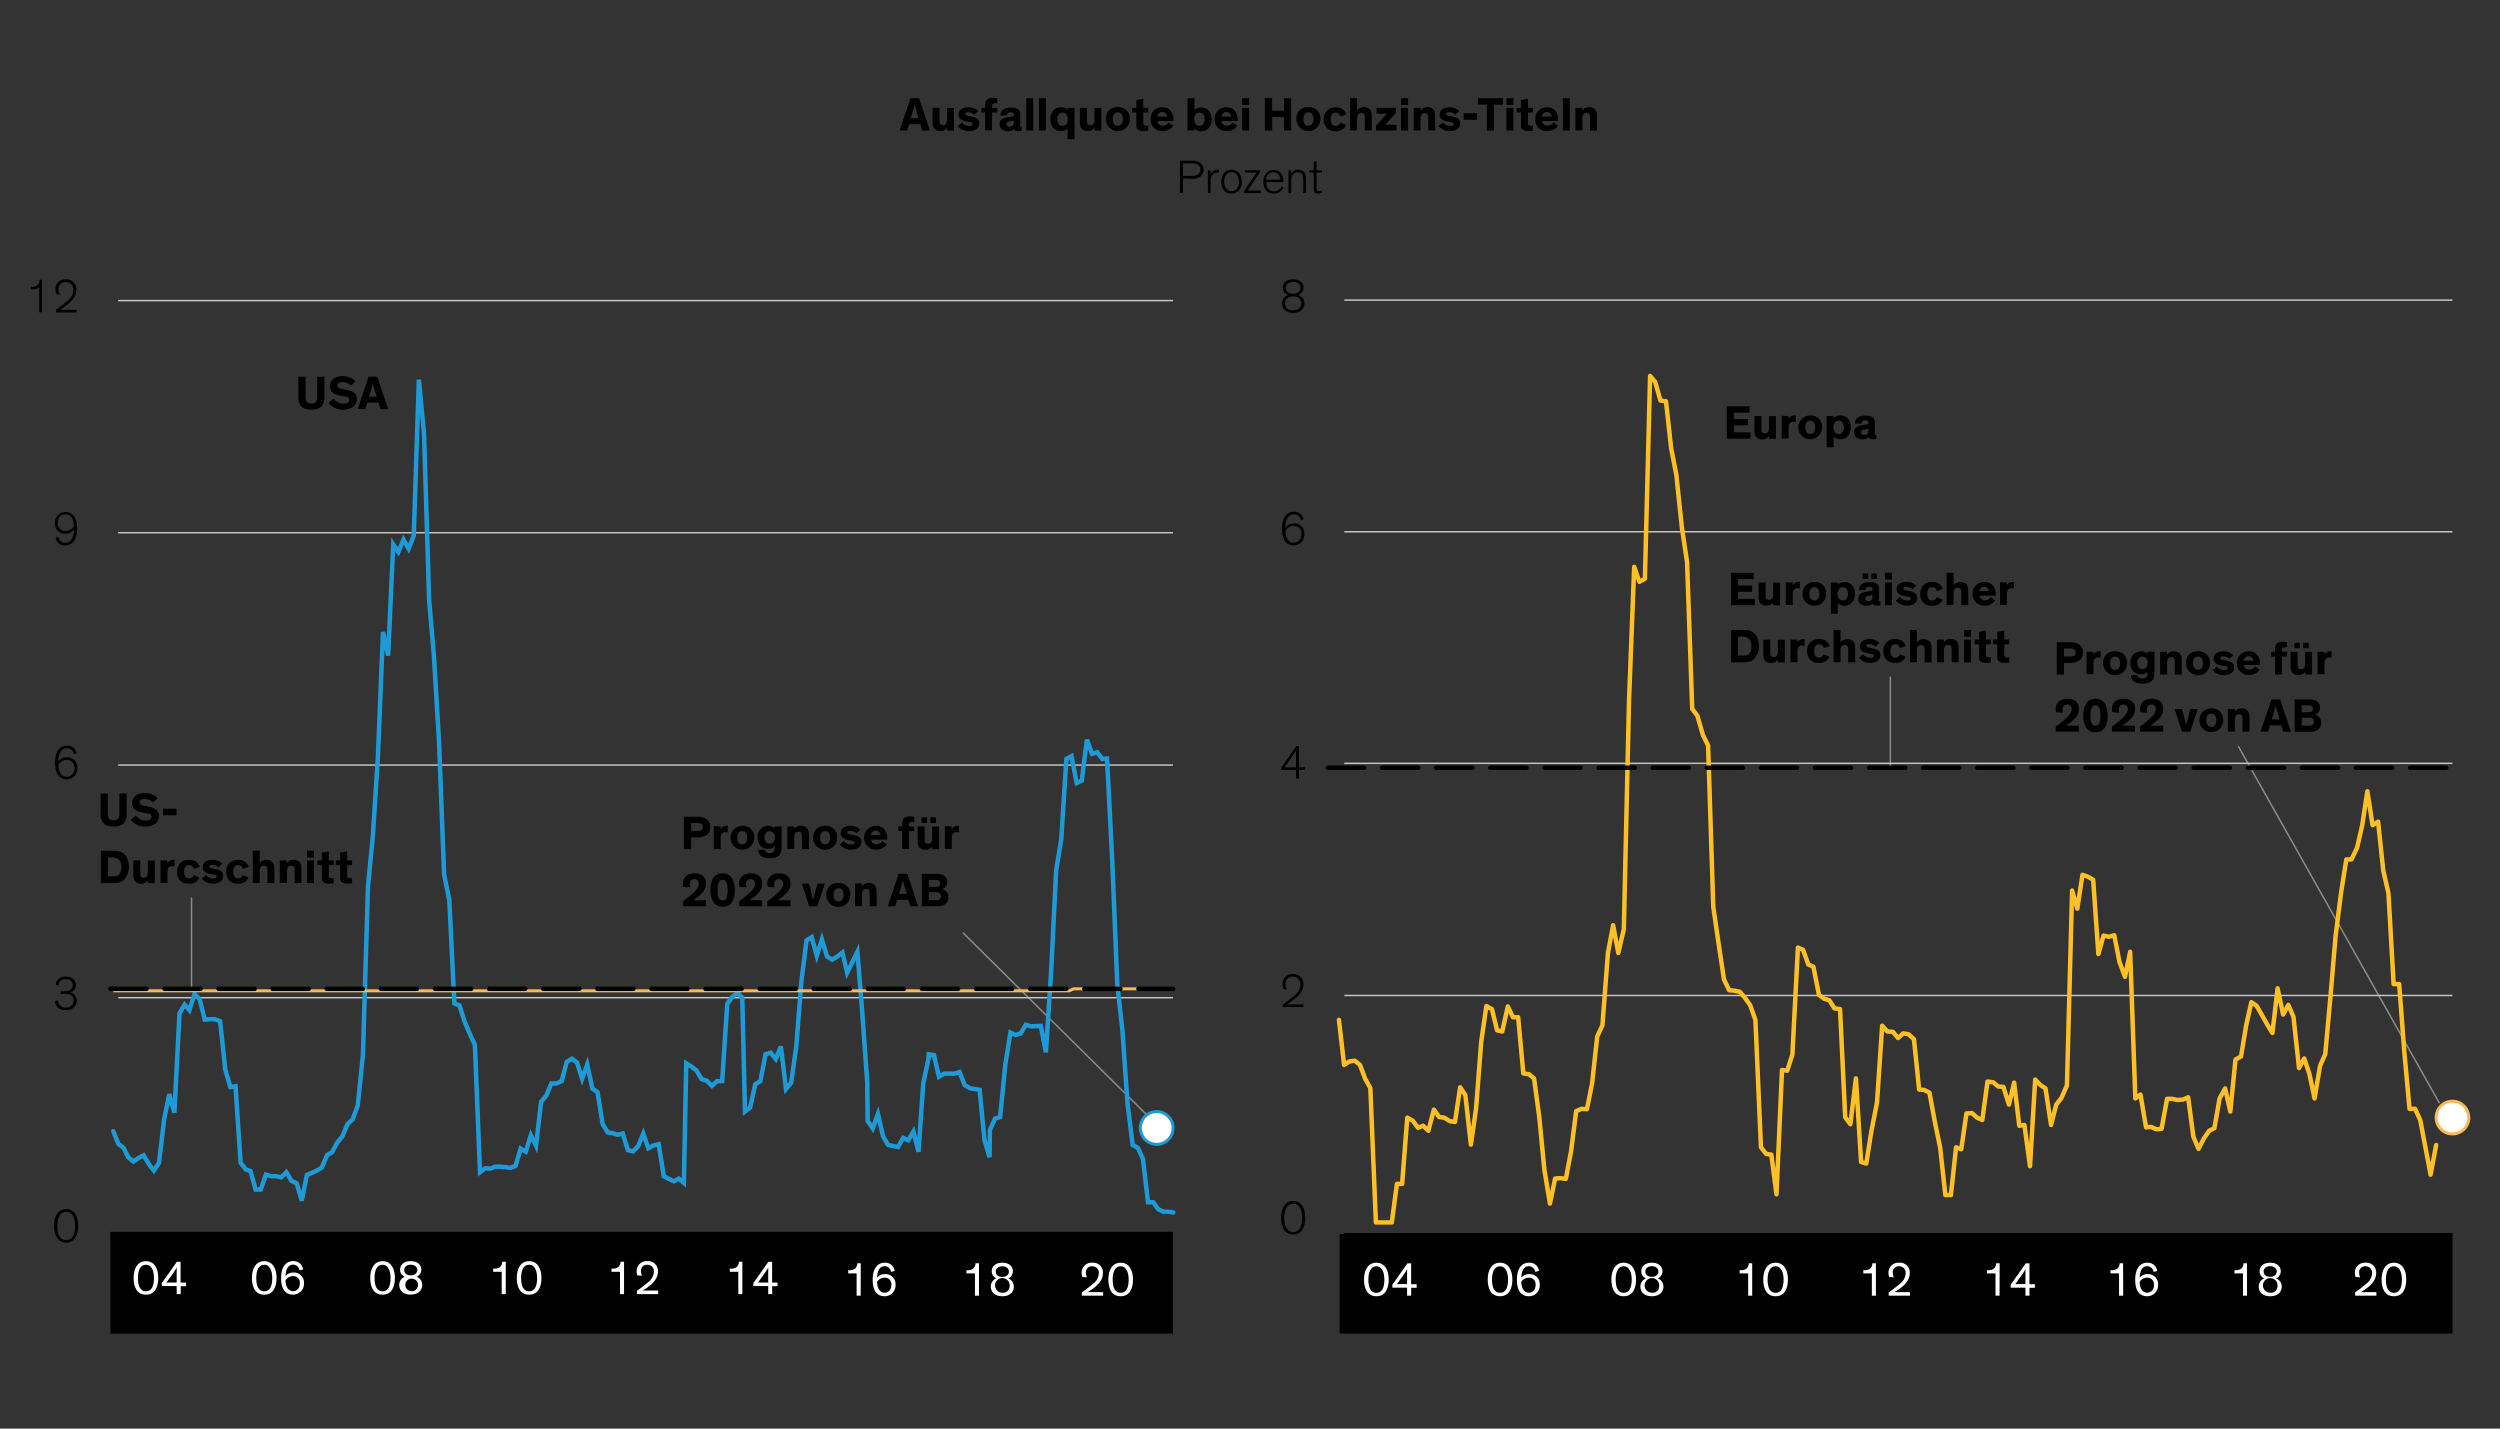 <svg xmlns="http://www.w3.org/2000/svg" viewBox="0 0 840 480"><rect x="0" y="0" width="840" height="480" fill="#333333" stroke="none"/><defs><style>.cls-1,.cls-11,.cls-4{fill:#fff;}.cls-1,.cls-7{stroke:#1e9bd7;}.cls-1,.cls-10,.cls-2,.cls-4,.cls-7,.cls-9{stroke-linecap:round;}.cls-10,.cls-2,.cls-3,.cls-5,.cls-6,.cls-7,.cls-8,.cls-9{fill:none;}.cls-2,.cls-3{stroke:#8c8c8c;}.cls-10,.cls-2,.cls-6,.cls-9{stroke-linejoin:round;}.cls-2,.cls-3,.cls-5{stroke-width:0.5px;}.cls-4,.cls-8{stroke:#fcba53;}.cls-5{stroke:#c4c4c4;}.cls-6,.cls-9{stroke:#000;}.cls-6{stroke-width:0.75px;}.cls-10,.cls-7,.cls-9{stroke-width:1.5px;}.cls-9{stroke-dasharray:12.12 6.06 12.12 6.06 12.12 6.06;}.cls-10{stroke:#ffbf27;}</style></defs><g id="Blog_Template" data-name="Blog Template"><path class="cls-1" d="M394.15,379a5.5,5.5,0,1,1-5.5-5.5,5.5,5.5,0,0,1,5.5,5.5Z"/><line class="cls-2" x1="64.36" y1="331.67" x2="64.36" y2="301.79"/><line class="cls-3" x1="385.04" y1="374.31" x2="323.55" y2="313.41"/><path class="cls-4" d="M829.54,375.52A5.5,5.5,0,1,1,824,370a5.5,5.5,0,0,1,5.5,5.5Z"/><line class="cls-2" x1="635.16" y1="257.4" x2="635.16" y2="227.52"/><line class="cls-3" x1="819.65" y1="370.67" x2="752.04" y2="250.69"/><rect x="450.13" y="414.6" width="373.91" height="33.5"/><rect x="37.09" y="414.6" width="357.06" height="33.5"/><path class="cls-5" d="M39.71,335.23H394.15M39.71,257.06H394.15M39.71,179H394.15M39.71,101H394.15"/><line class="cls-6" x1="37.09" y1="414.28" x2="394.15" y2="414.28"/><polyline class="cls-7" points="38.05 380.09 39.78 384.33 41.5 385.65 43.09 388.83 44.81 390.29 46.53 389.1 48.26 388.17 49.98 391.08 51.7 393.34 53.42 390.69 55.15 376.11 56.87 367.63 58.59 373.86 60.31 340.47 62.04 337.55 63.63 339.41 65.35 333.98 67.07 335.7 68.8 342.59 70.52 342.46 72.24 342.46 73.96 343.12 75.69 359.42 77.41 365.25 79.13 364.98 80.85 390.69 82.58 392.94 84.17 393.47 85.89 399.7 87.61 399.7 89.33 394.66 91.06 395.19 92.78 395.19 94.5 395.59 96.22 393.87 97.94 396.78 99.67 397.58 101.39 403.41 103.11 394.79 104.7 394.13 106.42 393.34 108.15 392.28 109.87 388.17 111.59 387.11 113.32 383.93 115.04 381.81 116.76 377.7 118.48 376.11 120.21 371.47 121.93 354.65 123.65 297.67 125.24 281.37 126.96 254.74 128.69 212.34 130.41 220.29 132.13 182.92 133.85 185.44 135.58 181.33 137.3 184.38 139.02 180.01 140.74 127.54 142.47 145.82 144.19 201.61 145.78 220.16 147.5 248.91 149.22 293.83 150.95 302.31 152.67 337.16 154.39 337.82 156.11 343.25 157.84 347.36 159.56 351.07 161.28 393.87 163 392.54 164.73 392.67 166.32 392.01 168.17 392.01 169.76 392.14 171.48 392.41 173.21 391.75 174.93 385.92 176.65 386.98 178.37 381.41 180.1 384.99 181.82 370.15 183.54 368.16 185.26 364.05 186.99 364.05 188.71 363.26 190.43 356.77 192.16 355.71 193.88 357.03 195.6 362.46 197.32 357.69 199.04 365.78 200.77 366.97 202.49 377.7 204.21 380.48 205.94 380.75 207.53 381.28 209.25 380.88 210.97 386.45 212.69 386.84 214.41 385.12 216.14 380.88 217.86 385.78 219.58 384.86 221.31 384.46 223.03 395.19 224.75 396.12 226.47 396.91 228.06 395.99 229.78 397.44 230.58 357.3 232.3 358.36 234.03 359.68 235.75 362.6 237.47 363.13 239.19 364.85 240.92 363.26 242.64 363.26 244.36 337.29 246.08 334.9 247.81 333.71 249.4 335.17 250.32 373.46 252.05 372.14 253.77 364.32 255.49 363.26 257.21 354.25 258.94 353.72 260.66 355.84 262.38 351.6 264.1 365.91 265.83 363.79 267.55 351.6 269.27 329.74 270.99 315.95 272.72 314.89 274.44 321.12 276.16 315.69 277.88 321.39 279.61 322.45 281.33 321.39 283.05 320.06 284.64 326.82 288.09 319.8 289.68 339.67 291.4 363.79 291.53 376.64 293.25 379.16 294.98 374.26 296.7 381.81 298.42 384.72 301.73 385.39 303.46 382.34 305.18 383.13 306.9 380.22 308.62 386.98 310.21 364.05 311.94 355.84 312.07 354.25 313.79 354.51 315.51 361.8 317.24 360.74 318.96 360.74 320.68 360.74 322.4 360.21 324.13 364.58 325.85 365.64 329.16 366.17 330.75 382.87 332.48 388.83 332.61 379.69 334.33 375.85 336.05 375.32 337.77 357.83 339.5 346.96 341.22 347.76 342.94 347.23 344.67 344.31 346.39 344.84 349.7 344.71 351.42 353.59 353.14 327.22 354.87 292.5 356.59 281.9 358.31 255 360.04 254.08 361.76 263.09 363.48 262.29 365.2 248.51 366.93 253.28 368.65 252.75 370.37 255 371.96 254.87 373.68 288.39 375.41 330.8 377.13 346.17 378.85 370.81 380.57 384.72 382.3 385.65 384.02 389.36 385.74 403.94 387.46 403.94 389.19 406.32 390.91 407.12 392.5 407.12 394.22 407.38"/><polyline class="cls-8" points="38.05 332.92 39.46 332.92 40.76 332.92 42.16 332.92 43.57 332.92 44.97 332.92 46.38 332.92 47.78 332.92 49.19 332.92 50.59 332.92 52 332.92 53.4 332.92 54.81 332.92 56.21 332.92 57.51 332.92 58.92 332.92 60.32 332.92 61.73 332.92 63.13 332.92 65.94 332.92 67.24 332.92 68.64 332.92 70.05 332.92 71.45 332.92 72.86 332.92 74.16 332.92 75.67 332.92 76.97 332.92 78.37 332.92 79.78 332.92 81.18 332.92 82.7 332.92 83.99 332.92 85.4 332.92 86.8 332.92 88.21 332.92 89.72 332.92 91.02 332.92 92.42 332.92 93.83 332.92 95.23 332.92 96.64 332.92 98.05 332.92 99.45 332.92 100.86 332.92 102.26 332.92 103.67 332.92 105.07 332.92 106.48 332.92 107.77 332.92 109.18 332.92 110.58 332.92 111.99 332.92 113.39 332.92 114.8 332.92 116.2 332.92 117.61 332.92 119.02 332.92 120.42 332.92 121.83 332.92 123.23 332.92 124.53 332.92 125.93 332.92 127.34 332.92 128.74 332.92 130.15 332.92 131.56 332.92 132.96 332.92 134.37 332.92 135.77 332.92 137.18 332.92 138.58 332.92 139.99 332.92 141.28 332.92 142.69 332.92 144.09 332.92 145.5 332.92 146.9 332.92 148.31 332.92 149.71 332.92 151.12 332.92 152.53 332.92 153.93 332.92 155.34 332.92 156.74 332.92 158.04 332.92 159.44 332.92 160.85 332.92 162.25 332.92 163.66 332.92 165.06 332.92 166.47 332.92 167.87 332.92 169.28 332.92 170.68 332.92 172.09 332.92 173.5 332.92 174.79 332.92 176.2 332.92 177.6 332.92 179.01 332.92 180.41 332.92 181.82 332.92 183.22 332.92 184.63 332.92 186.03 332.92 187.44 332.92 188.84 332.92 190.25 332.92 191.55 332.92 192.95 332.92 194.36 332.92 195.76 332.92 197.17 332.92 198.57 332.92 199.98 332.92 201.38 332.92 202.79 332.92 204.19 332.92 205.6 332.92 207 332.92 208.3 332.92 209.81 332.92 211.11 332.92 212.52 332.92 213.92 332.92 215.33 332.92 216.73 332.92 218.14 332.92 219.54 332.92 220.95 332.92 222.35 332.92 223.76 332.92 225.16 332.92 226.57 332.92 227.97 332.92 229.38 332.92 230.78 332.92 232.19 332.92 233.59 332.92 235 332.92 236.41 332.92 237.81 332.92 239.22 332.92 240.62 332.92 241.92 332.92 243.32 332.92 244.73 332.92 246.13 332.92 247.54 332.92 248.94 332.92 250.35 332.92 251.75 332.92 253.16 332.92 254.56 332.92 255.97 332.92 257.38 332.92 258.67 332.92 260.08 332.92 260.73 332.92 262.13 332.92 263.54 332.92 264.94 332.92 266.35 332.92 267.75 332.92 269.16 332.92 270.56 332.92 271.97 332.92 273.37 332.92 274.78 332.92 276.07 332.92 276.83 332.92 278.24 332.92 279.64 332.92 281.05 332.92 282.45 332.92 283.86 332.92 285.26 332.92 286.67 332.92 288.07 332.92 289.48 332.92 290.88 332.92 292.29 332.92 293.69 332.92 295.1 332.92 296.5 332.92 297.91 332.92 299.31 332.92 300.72 332.92 302.13 332.92 303.53 332.92 304.83 332.92 307.64 332.92 308.94 332.92 310.34 332.92 310.45 332.92 311.85 332.92 313.26 332.92 314.67 332.92 316.07 332.92 318.77 332.92 320.18 332.92 321.58 332.92 322.99 332.92 324.39 332.92 325.69 332.92 327.1 332.92 327.2 332.92 328.61 332.92 330.01 332.92 331.42 332.92 332.82 332.92 334.23 332.92 335.63 332.92 337.04 332.92 338.44 332.92 341.15 332.92 342.44 332.92 343.85 332.92 343.96 332.92 345.36 332.92 346.77 332.92 348.17 332.92 349.58 332.92 350.98 332.92 352.39 332.92 353.79 332.92 355.2 332.92 357.9 332.92 359.31 332.92 360.71 332.25 362.12 332.25 363.52 332.25 364.93 332.25 366.33 332.25 367.74 332.25 369.14 332.25 370.55 332.25 371.95 332.25 373.36 332.25 374.76 332.25 376.06 332.25 377.47 332.25 378.87 332.25 380.28 332.25 381.68 332.25 383.09 332.25 384.49 332.25 385.9 332.25 387.3 332.25 388.71 332.25 390.11 332.25 391.52 332.25 392.82 332.25 394.22 332.25"/><polyline class="cls-9" points="37.09 332.25 38.67 332.25 39.86 332.25 39.96 332.25 41.24 332.25 42.53 332.25 45.1 332.25 46.29 332.25 47.68 332.25 48.96 332.25 50.15 332.25 50.25 332.25 52.82 332.25 52.82 332.25 54.11 332.25 55.39 332.25 56.68 332.25 57.96 332.25 59.25 332.25 60.54 332.25 61.82 332.25 63.11 332.25 64.39 332.25 65.68 332.25 66.97 332.25 68.25 332.25 69.54 332.25 70.73 332.25 72.01 332.25 73.3 332.25 74.58 332.25 75.87 332.25 77.16 332.25 78.44 332.25 79.73 332.25 81.01 332.25 82.3 332.25 83.59 332.25 84.87 332.25 86.06 332.25 87.35 332.25 88.63 332.25 89.92 332.25 91.2 332.25 93.78 332.25 94.96 332.25 96.25 332.25 97.53 332.25 98.82 332.25 100.11 332.25 101.3 332.25 102.68 332.25 103.87 332.25 105.15 332.25 106.44 332.25 107.72 332.25 109.11 332.25 110.3 332.25 111.58 332.25 112.87 332.25 114.16 332.25 115.54 332.25 116.73 332.25 118.01 332.25 119.3 332.25 120.59 332.25 121.87 332.25 123.16 332.25 124.44 332.25 125.73 332.25 127.02 332.25 128.3 332.25 129.59 332.25 130.87 332.25 132.06 332.25 133.35 332.25 134.63 332.25 135.92 332.25 137.21 332.25 138.49 332.25 139.78 332.25 141.06 332.25 142.35 332.25 143.64 332.25 144.92 332.25 146.21 332.25 147.4 332.25 148.68 332.25 149.97 332.25 151.25 332.25 152.54 332.25 153.83 332.25 155.11 332.25 156.4 332.25 157.68 332.25 158.97 332.25 160.26 332.25 161.54 332.25 162.73 332.25 164.01 332.25 165.3 332.25 166.59 332.25 167.87 332.25 169.16 332.25 170.45 332.25 171.73 332.25 173.02 332.25 174.3 332.25 175.59 332.25 176.88 332.25 178.06 332.25 179.35 332.25 180.63 332.25 181.92 332.25 183.21 332.25 184.49 332.25 185.78 332.25 187.06 332.25 188.35 332.25 189.64 332.25 190.92 332.25 192.21 332.25 193.4 332.25 194.68 332.25 195.97 332.25 197.25 332.25 198.54 332.25 199.83 332.25 201.11 332.25 202.4 332.25 203.69 332.25 204.97 332.25 206.26 332.25 207.54 332.25 208.73 332.25 210.02 332.25 211.3 332.25 212.59 332.25 213.88 332.25 215.16 332.25 216.45 332.25 217.73 332.25 219.02 332.25 220.31 332.25 221.59 332.25 222.88 332.25 224.06 332.25 225.45 332.25 226.64 332.25 227.92 332.25 229.21 332.25 230.5 332.25 231.78 332.25 233.07 332.25 234.35 332.25 235.64 332.25 236.93 332.25 238.21 332.25 239.5 332.25 240.78 332.25 242.07 332.25 243.36 332.25 244.64 332.25 245.93 332.25 247.21 332.25 248.5 332.25 249.79 332.25 251.07 332.25 252.36 332.25 253.64 332.25 254.83 332.25 256.12 332.25 257.4 332.25 258.69 332.25 259.98 332.25 261.26 332.25 262.55 332.25 263.83 332.25 265.12 332.25 266.41 332.25 267.69 332.25 268.98 332.25 270.17 332.25 271.45 332.25 272.05 332.25 273.33 332.25 274.62 332.25 275.9 332.25 277.19 332.25 278.48 332.25 279.76 332.25 281.05 332.25 282.33 332.25 283.62 332.25 284.9 332.25 286.09 332.25 286.79 332.25 288.07 332.25 289.36 332.25 290.64 332.25 291.93 332.25 293.21 332.25 294.5 332.25 295.79 332.25 297.07 332.25 298.36 332.25 299.65 332.25 300.93 332.25 302.22 332.25 303.5 332.25 304.79 332.25 306.08 332.25 307.36 332.25 308.65 332.25 309.93 332.25 311.22 332.25 312.41 332.25 314.98 332.25 316.17 332.25 317.45 332.25 317.55 332.25 318.84 332.25 320.12 332.25 321.41 332.25 322.7 332.25 325.17 332.25 326.45 332.25 327.74 332.25 329.03 332.25 330.31 332.25 331.5 332.25 332.79 332.25 332.89 332.25 334.17 332.25 335.46 332.25 336.74 332.25 338.03 332.25 339.32 332.25 340.6 332.25 341.89 332.25 343.17 332.25 345.65 332.25 346.83 332.25 348.12 332.25 348.22 332.25 349.51 332.25 350.79 332.25 352.08 332.25 353.36 332.25 354.65 332.25 355.94 332.25 357.22 332.25 358.51 332.25 360.98 332.25 362.27 332.25 363.55 332.25 364.84 332.25 366.13 332.25 367.41 332.25 368.7 332.25 369.98 332.25 371.27 332.25 372.56 332.25 373.84 332.25 375.13 332.25 376.41 332.25 377.6 332.25 378.89 332.25 380.17 332.25 381.46 332.25 382.75 332.25 384.03 332.25 385.32 332.25 386.6 332.25 387.89 332.25 389.18 332.25 390.46 332.25 391.75 332.25 392.94 332.25 394.22 332.25"/><path class="cls-5" d="M451.71,334.48H824m-372.33-78H824M451.71,178.67H824M451.71,100.84H824"/><line class="cls-6" x1="451.71" y1="414.66" x2="824.04" y2="414.66"/><polyline class="cls-10" points="449.88 342.69 451.62 357.82 453.36 356.66 455.22 356.4 456.96 357.82 458.7 362.48 460.43 365.58 462.3 410.73 464.04 410.73 465.77 410.73 467.64 410.73 469.37 397.79 471.11 397.79 472.85 375.54 474.71 376.58 476.45 378.91 478.19 378.26 479.93 379.94 481.79 372.83 483.53 375.29 485.27 375.54 487.13 376.71 488.87 376.97 490.61 365.33 492.35 367.91 494.21 384.6 495.95 372.57 497.69 350.06 499.42 338.04 501.29 339.07 503.02 346.18 504.76 346.57 506.63 338.17 508.36 341.79 510.1 341.79 511.84 360.67 513.7 360.93 515.44 362.35 517.18 375.16 518.92 393.13 520.78 404.39 522.52 395.98 524.26 395.85 526.12 396.11 527.86 386.93 529.6 373.35 531.34 372.57 533.2 372.7 534.94 364.03 536.67 348.25 538.41 344.5 540.27 320.19 542.01 310.87 543.75 320.19 545.61 312.17 547.35 235.34 549.09 190.46 550.83 195.5 552.69 194.47 554.43 126.31 556.17 128.38 557.91 134.58 559.77 134.84 561.51 150.62 563.25 159.55 565.11 177.27 566.85 188.78 568.59 238.19 570.32 240.51 572.19 246.98 573.92 250.47 575.66 304.67 577.4 316.69 579.26 329.11 581 332.73 582.74 332.86 584.6 333.25 586.34 335.32 588.08 337.78 589.82 342.69 591.68 385.5 593.42 387.7 595.16 387.96 596.9 401.28 598.76 359.51 600.5 359.76 602.24 354.33 604.1 318.38 605.84 319.15 607.58 324.07 609.31 324.84 611.18 334.29 612.91 335.58 614.65 336.1 616.39 338.81 618.25 339.07 619.99 375.42 621.73 377.74 623.59 362.35 625.33 390.42 627.07 390.94 628.81 379.94 630.67 370.5 632.41 344.63 634.15 346.57 636.01 346.7 637.75 348.77 639.49 347.22 641.23 347.48 643.09 349.16 644.83 366.1 646.56 366.23 648.3 367.14 650.16 377.23 651.9 385.63 653.64 401.54 655.5 401.54 657.24 385.5 658.98 386.15 660.72 374.12 662.58 373.99 664.32 375.54 666.06 376.32 667.8 363.39 669.66 363.64 671.4 365.07 673.14 365.2 675 371.15 676.74 363.77 678.48 378.26 680.21 378 682.08 391.84 683.82 362.74 685.55 364.55 687.29 365.71 689.15 378 690.89 371.15 692.63 368.95 694.49 364.68 696.23 299.23 697.97 305.31 699.71 293.93 701.57 294.58 703.31 295.61 705.05 320.57 706.79 314.37 708.65 314.75 710.39 314.24 712.13 323.16 713.99 328.21 715.73 319.8 717.47 369.08 719.2 367.78 721.07 378.78 722.8 378.65 724.54 379.43 726.28 379.3 728.14 369.21 729.88 369.21 731.62 369.6 733.48 369.46 735.22 368.69 736.96 381.88 738.7 386.02 740.56 382.4 742.3 379.94 744.04 379.04 745.78 369.08 747.64 365.71 749.38 373.48 751.12 356.01 752.98 354.98 754.72 344.5 756.45 336.74 758.19 337.91 760.05 341.14 761.79 344.24 763.53 347.09 765.27 332.09 767.13 340.88 768.87 337.65 770.61 341.66 772.47 358.86 774.21 355.63 775.95 360.8 777.69 369.08 779.55 358.08 781.29 354.2 783.03 334.93 784.76 314.5 786.63 299.75 788.37 288.76 790.1 288.76 791.97 284.88 793.71 277.25 795.44 265.86 797.18 277.25 799.04 276.08 800.78 292.51 802.52 300.14 804.26 330.66 806.12 330.66 807.86 353.56 809.6 372.57 811.46 372.57 813.2 376.32 814.94 385.5 816.68 394.69 818.54 384.73"/><polyline class="cls-9" points="446.22 257.98 447.79 257.98 449.25 257.98 450.7 257.98 452.16 257.98 453.73 257.98 455.19 257.98 456.65 257.98 458.11 257.98 459.67 257.98 461.13 257.98 462.59 257.98 464.15 257.98 465.61 257.98 467.07 257.98 468.53 257.98 470.09 257.98 471.55 257.98 473.01 257.98 474.47 257.98 476.03 257.98 477.49 257.98 478.95 257.98 480.51 257.98 481.97 257.98 483.43 257.98 484.89 257.98 486.45 257.98 487.91 257.98 489.37 257.98 490.83 257.98 492.39 257.98 493.85 257.98 495.31 257.98 496.87 257.98 498.33 257.98 499.79 257.98 501.25 257.98 502.81 257.98 504.27 257.98 505.73 257.98 507.19 257.98 508.75 257.98 510.21 257.98 511.67 257.98 513.23 257.98 514.69 257.98 516.15 257.98 517.61 257.98 519.17 257.98 520.63 257.98 522.09 257.98 523.55 257.98 525.11 257.98 526.57 257.98 528.03 257.98 529.6 257.98 531.05 257.98 532.51 257.98 533.97 257.98 535.53 257.98 536.99 257.98 538.45 257.98 539.91 257.98 541.48 257.98 542.93 257.98 544.39 257.98 545.96 257.98 547.42 257.98 548.88 257.98 550.33 257.98 551.9 257.98 553.36 257.98 554.82 257.98 556.27 257.98 557.84 257.98 559.3 257.98 560.75 257.98 562.32 257.98 563.78 257.98 565.24 257.98 566.7 257.98 568.26 257.98 569.72 257.98 571.18 257.98 572.63 257.98 574.2 257.98 575.66 257.98 577.12 257.98 578.68 257.98 580.14 257.98 581.6 257.98 583.06 257.98 584.62 257.98 586.08 257.98 587.54 257.98 589 257.98 590.56 257.98 592.02 257.98 593.48 257.98 595.04 257.98 596.5 257.98 597.96 257.98 599.42 257.98 600.98 257.98 602.44 257.98 603.9 257.98 605.36 257.98 606.92 257.98 608.38 257.98 609.84 257.98 611.4 257.98 612.86 257.98 614.32 257.98 615.78 257.98 617.34 257.98 618.8 257.98 620.26 257.98 621.72 257.98 623.28 257.98 624.74 257.98 626.2 257.98 627.76 257.98 629.22 257.98 630.68 257.98 632.14 257.98 633.7 257.98 635.16 257.98 636.62 257.98 638.08 257.98 639.64 257.98 641.1 257.98 642.56 257.98 644.13 257.98 645.59 257.98 647.04 257.98 648.5 257.98 650.07 257.98 651.52 257.98 652.98 257.98 654.44 257.98 656.01 257.98 657.47 257.98 658.92 257.98 660.49 257.98 661.95 257.98 663.4 257.98 664.86 257.98 666.43 257.98 667.89 257.98 669.35 257.98 670.91 257.98 672.37 257.98 673.83 257.98 675.28 257.98 676.85 257.98 678.31 257.98 679.77 257.98 681.23 257.98 682.79 257.98 684.25 257.98 685.71 257.98 687.27 257.98 688.73 257.98 690.19 257.98 691.65 257.98 693.21 257.98 694.67 257.98 696.13 257.98 697.59 257.98 699.15 257.98 700.61 257.98 702.07 257.98 703.63 257.98 705.09 257.98 706.55 257.98 708.01 257.98 709.57 257.98 711.03 257.98 712.49 257.98 713.95 257.98 715.51 257.98 716.97 257.98 718.43 257.98 719.99 257.98 721.45 257.98 722.91 257.98 724.37 257.98 725.93 257.98 727.39 257.98 728.85 257.98 730.31 257.98 731.87 257.98 733.33 257.98 734.79 257.98 736.36 257.98 737.81 257.98 739.27 257.98 740.73 257.98 742.29 257.98 743.75 257.98 745.21 257.98 746.67 257.98 748.24 257.98 749.69 257.98 751.15 257.98 752.72 257.98 754.17 257.98 755.63 257.98 757.09 257.98 758.66 257.98 760.12 257.98 761.57 257.98 763.03 257.98 764.6 257.98 766.05 257.98 767.51 257.98 769.08 257.98 770.54 257.98 772 257.98 773.46 257.98 775.02 257.98 776.48 257.98 777.94 257.98 779.39 257.98 780.96 257.98 782.42 257.98 783.88 257.98 785.44 257.98 786.9 257.98 788.36 257.98 789.82 257.98 791.38 257.98 792.84 257.98 794.3 257.98 795.76 257.98 797.32 257.98 798.78 257.98 800.24 257.98 801.8 257.98 803.26 257.98 804.72 257.98 806.18 257.98 807.74 257.98 809.2 257.98 810.66 257.98 812.12 257.98 813.68 257.98 815.14 257.98 816.6 257.98 818.16 257.98 819.62 257.98 821.08 257.98 822.54 257.98 824.1 257.98"/><g id="Live_Texts" data-name="Live Texts"><path d="M304.79,43.86h-2.55L305.91,33h2.92l3.64,10.89h-2.6l-.64-2.17h-3.82Zm2.92-7.22c-.19-.69-.36-1.41-.36-1.41h0s-.19.72-.4,1.42L306,39.71h2.61Z"/><path d="M313.33,36.24h2.34v3.84c0,1.17,0,2,1.17,2,.94,0,1.36-.76,1.36-1.81v-4h2.34v7.62h-2.31v-1A2.56,2.56,0,0,1,316,44.05a2.49,2.49,0,0,1-2-.74c-.48-.54-.67-1.07-.67-2.75Z"/><path d="M327.39,38.56a3.14,3.14,0,0,0-2.07-.84c-.52,0-1,.18-1,.57s.35.51,1.14.67l1.2.25c1.23.26,2.35.76,2.35,2.21,0,1.78-1.55,2.63-3.36,2.63a4.92,4.92,0,0,1-3.91-1.71l1.48-1.19a3,3,0,0,0,2.43,1.17c.78,0,1.18-.26,1.18-.67s-.46-.52-1-.61l-1.2-.24a4,4,0,0,1-1.89-.8,1.86,1.86,0,0,1-.66-1.49c0-1.81,1.75-2.47,3.25-2.47a4.72,4.72,0,0,1,3.33,1.27Z"/><path d="M335.07,37.82h-1.73v6H331v-6h-1.26V36.24H331V35.4a2.91,2.91,0,0,1,.47-1.76,2.59,2.59,0,0,1,2.19-.76,10.06,10.06,0,0,1,1.41.09v1.76c-.15,0-.39,0-.64,0a1.34,1.34,0,0,0-.87.21c-.14.13-.22.27-.22.69v.64h1.73Z"/><path d="M342.79,42c0,.48.07.64.4.64h.11v1.35a5.89,5.89,0,0,1-1.08.09c-.68,0-1.3-.13-1.46-.69h0a2.8,2.8,0,0,1-2.14.71c-1.68,0-2.75-.88-2.75-2.44a1.88,1.88,0,0,1,1-1.74,5.15,5.15,0,0,1,1.87-.58l1.47-.24c.42-.06.48-.11.48-.35v-.13c0-.57-.32-.89-1.12-.89s-1.26.33-1.26,1.1h-2.16c0-1.77,1.32-2.69,3.52-2.69,1.95,0,3.18.6,3.18,2.33Zm-2.17-1.55a5.77,5.77,0,0,1-.85.24l-.53.11a2,2,0,0,0-.75.26.66.66,0,0,0-.32.62c0,.62.46.9,1.13.9s1.32-.36,1.32-1.16Z"/><path d="M347.17,43.86h-2.34V33h2.34Z"/><path d="M351.42,43.86h-2.34V33h2.34Z"/><path d="M358.71,36.92v-.68h2.34v10.5h-2.34V43.15a3,3,0,0,1-2.22.9c-2.18,0-3.56-1.6-3.56-4s1.43-4,3.56-4A2.9,2.9,0,0,1,358.71,36.92Zm-1.68.9c-1.09,0-1.73.87-1.73,2.23s.59,2.24,1.73,2.24,1.75-.92,1.75-2.24S358.07,37.82,357,37.82Z"/><path d="M362.86,36.24h2.34v3.84c0,1.17,0,2,1.17,2,.94,0,1.36-.76,1.36-1.81v-4h2.34v7.62h-2.31v-1a2.56,2.56,0,0,1-2.25,1.14,2.47,2.47,0,0,1-2-.74c-.48-.54-.68-1.07-.68-2.75Z"/><path d="M375.58,36a3.76,3.76,0,0,1,4.05,4,4,4,0,0,1-8.08,0A3.74,3.74,0,0,1,375.58,36Zm0,6.23c1.07,0,1.68-.83,1.68-2.22s-.59-2.25-1.68-2.25-1.66.84-1.66,2.25S374.51,42.27,375.58,42.27Z"/><path d="M385.81,43.89a8.06,8.06,0,0,1-1.41.13,3,3,0,0,1-2.27-.66,2.38,2.38,0,0,1-.32-1.57v-4h-1.48V36.24h1.48v-2.6l2.33-.46v3.06h1.67v1.58h-1.67V41.2c0,.43.05.64.2.78a1.13,1.13,0,0,0,.88.24,4,4,0,0,0,.59,0Z"/><path d="M394.25,42.24a4.31,4.31,0,0,1-3.65,1.81,3.77,3.77,0,0,1-4-4,3.76,3.76,0,0,1,3.91-4c2.51,0,3.79,1.81,3.79,4.13,0,.16,0,.34,0,.48H388.9a1.7,1.7,0,0,0,1.84,1.56,2.14,2.14,0,0,0,1.89-1.06Zm-5.35-3.09h3.18a1.46,1.46,0,0,0-1.55-1.49A1.59,1.59,0,0,0,388.9,39.15Z"/><path d="M401.33,43.17v.69H399V33h2.34v4a3.07,3.07,0,0,1,2.23-.9c2.17,0,3.55,1.6,3.55,4s-1.42,4-3.55,4A2.9,2.9,0,0,1,401.33,43.17Zm1.68-.9c1.09,0,1.73-.86,1.73-2.22s-.59-2.25-1.73-2.25-1.74.92-1.74,2.25S402,42.27,403,42.27Z"/><path d="M415.79,42.24a4.31,4.31,0,0,1-3.65,1.81,3.77,3.77,0,0,1-4-4,3.76,3.76,0,0,1,3.91-4c2.51,0,3.79,1.81,3.79,4.13,0,.16,0,.34,0,.48h-5.43a1.7,1.7,0,0,0,1.84,1.56,2.15,2.15,0,0,0,1.89-1.06Zm-5.35-3.09h3.18a1.46,1.46,0,0,0-1.55-1.49A1.59,1.59,0,0,0,410.44,39.15Z"/><path d="M419.71,35.26h-2.36V33h2.36Zm0,8.6h-2.36V36.24h2.36Z"/><path d="M427.45,39.34v4.52H425V33h2.42v4.2h4V33h2.42V43.86h-2.42V39.34Z"/><path d="M439.63,36a3.76,3.76,0,0,1,4.05,4,4,4,0,0,1-8.08,0A3.74,3.74,0,0,1,439.63,36Zm0,6.23c1.07,0,1.68-.83,1.68-2.22s-.59-2.25-1.68-2.25-1.66.84-1.66,2.25S438.56,42.27,439.63,42.27Z"/><path d="M452.28,42a3.45,3.45,0,0,1-3.5,2.08,3.7,3.7,0,0,1-4-4,3.75,3.75,0,0,1,4-4,3.43,3.43,0,0,1,3.58,2.37l-2,.69a1.56,1.56,0,0,0-1.57-1.3c-1.09,0-1.67.84-1.67,2.25s.6,2.22,1.67,2.22a1.51,1.51,0,0,0,1.52-1.12Z"/><path d="M460.91,43.86h-2.33V40c0-1.16-.05-2-1.2-2-1,0-1.4.77-1.4,1.81v4h-2.33V33H456v4.16A2.61,2.61,0,0,1,458.24,36a2.55,2.55,0,0,1,2,.74c.48.55.67,1.07.67,2.75Z"/><path d="M469.05,36.24V37.9l-3.58,4h3.74v1.94h-6.86V42.21l3.66-4h-3.5V36.24Z"/><path d="M473.12,35.26h-2.36V33h2.36Zm0,8.6h-2.36V36.24h2.36Z"/><path d="M482.24,43.86H479.9V40c0-1.16,0-2-1.2-2-1,0-1.39.77-1.39,1.81v4H475V36.24h2.31v.94A2.62,2.62,0,0,1,479.57,36a2.55,2.55,0,0,1,2,.74c.48.55.67,1.07.67,2.75Z"/><path d="M489,38.56a3.14,3.14,0,0,0-2.07-.84c-.52,0-1,.18-1,.57s.35.51,1.14.67l1.2.25c1.23.26,2.35.76,2.35,2.21,0,1.78-1.55,2.63-3.36,2.63a4.93,4.93,0,0,1-3.91-1.71l1.48-1.19a3,3,0,0,0,2.43,1.17c.79,0,1.19-.26,1.19-.67s-.47-.52-1-.61l-1.2-.24a4,4,0,0,1-1.89-.8,1.86,1.86,0,0,1-.66-1.49c0-1.81,1.75-2.47,3.25-2.47a4.72,4.72,0,0,1,3.33,1.27Z"/><path d="M491.77,40.25v-2.2h4.55v2.2Z"/><path d="M496.56,33H505v2.16h-3v8.73h-2.42V35.13h-3Z"/><path d="M508.5,35.26h-2.36V33h2.36Zm0,8.6h-2.36V36.24h2.36Z"/><path d="M515.06,43.89a8.06,8.06,0,0,1-1.41.13,3,3,0,0,1-2.27-.66,2.38,2.38,0,0,1-.32-1.57v-4h-1.47V36.24h1.47v-2.6l2.34-.46v3.06h1.66v1.58H513.4V41.2c0,.43.05.64.19.78a1.15,1.15,0,0,0,.88.24,4,4,0,0,0,.59,0Z"/><path d="M523.5,42.24a4.3,4.3,0,0,1-3.65,1.81,3.77,3.77,0,0,1-4-4,3.76,3.76,0,0,1,3.9-4c2.52,0,3.8,1.81,3.8,4.13a3.7,3.7,0,0,1,0,.48h-5.43A1.7,1.7,0,0,0,520,42.21a2.12,2.12,0,0,0,1.89-1.06Zm-5.35-3.09h3.19a1.47,1.47,0,0,0-1.55-1.49A1.6,1.6,0,0,0,518.15,39.15Z"/><path d="M527.44,43.86H525.1V33h2.34Z"/><path d="M536.59,43.86h-2.34V40c0-1.16,0-2-1.2-2-1,0-1.39.77-1.39,1.81v4h-2.34V36.24h2.3v.94A2.63,2.63,0,0,1,533.91,36a2.55,2.55,0,0,1,2,.74c.48.55.68,1.07.68,2.75Z"/><path d="M397.46,60v4.82h-1V54h4a4.77,4.77,0,0,1,2.61.56,2.93,2.93,0,0,1,0,4.95,4.77,4.77,0,0,1-2.61.56Zm0-.9h2.75a4.59,4.59,0,0,0,2-.3A1.9,1.9,0,0,0,403.31,57a1.86,1.86,0,0,0-1.12-1.83,4.3,4.3,0,0,0-2-.3h-2.75Z"/><path d="M409.6,58a2.38,2.38,0,0,0-.53,0,2.32,2.32,0,0,0-2.29,2.56v4.31h-.94V57.24h.94v1.47A2.41,2.41,0,0,1,409.09,57a3,3,0,0,1,.51.05Z"/><path d="M413.79,57.06c2.15,0,3.46,1.6,3.46,4s-1.3,4-3.46,4-3.45-1.57-3.45-4S411.65,57.06,413.79,57.06Zm0,7.17c1.48,0,2.47-1.2,2.47-3.17s-1-3.2-2.47-3.2-2.46,1.22-2.46,3.2S412.32,64.23,413.79,64.23Z"/><path d="M423.61,64.86H418v-.65L422.17,58h-3.92v-.78h5.14v.62l-4.15,6.19h4.37Z"/><path d="M431.27,63A3.55,3.55,0,0,1,428,65.05c-2.14,0-3.52-1.46-3.52-4,0-2.32,1.4-3.94,3.44-3.94,2.21,0,3.33,1.7,3.33,3.95v.13h-5.79v.11c0,2,1.15,3,2.58,3a2.79,2.79,0,0,0,2.56-1.69Zm-5.83-2.61h4.74a2.4,2.4,0,0,0-2.31-2.53A2.45,2.45,0,0,0,425.44,60.37Z"/><path d="M438.83,64.86h-.94v-4.1c0-1.2-.08-1.91-.48-2.34a1.75,1.75,0,0,0-1.36-.5,2.06,2.06,0,0,0-1.56.63,2.59,2.59,0,0,0-.63,1.78v4.53h-.95V57.24h.95V58.5a2.46,2.46,0,0,1,2.41-1.44,2.43,2.43,0,0,1,1.89.74c.48.54.67,1.05.67,2.75Z"/><path d="M439.88,57.24h1.54V54.39l.94-.21v3.06h1.83V58h-1.83v5.16a1.55,1.55,0,0,0,.14.83.71.71,0,0,0,.6.21,2.52,2.52,0,0,0,1.09-.26v.85a3.24,3.24,0,0,1-1.38.26,1.38,1.38,0,0,1-1.09-.37,1.73,1.73,0,0,1-.3-1.17V58h-1.54Z"/><path d="M18.16,411.88c0-3.17,1.29-5.63,4.06-5.63s4.07,2.46,4.07,5.63c0,2.93-1.11,5.63-4.07,5.63S18.16,414.81,18.16,411.88Zm1.09,0c0,2.46.67,4.78,3,4.78s3-2.32,3-4.78c0-2.66-1-4.74-3-4.74S19.25,409.19,19.25,411.85Z"/><path d="M18.73,330.82c0-.84.87-2.67,3.4-2.67,2.24,0,3.36,1.3,3.36,2.82a2.3,2.3,0,0,1-2.07,2.43,2.75,2.75,0,0,1,2.36,2.79c0,1.87-1.43,3.23-3.69,3.23-2.08,0-3.52-1.14-3.58-3.06l1-.3a2.39,2.39,0,0,0,2.64,2.5,2.43,2.43,0,0,0,2.61-2.39,1.9,1.9,0,0,0-1.17-1.92,5,5,0,0,0-2.4-.32h-.82v-.85H21a5.49,5.49,0,0,0,2.43-.37,1.77,1.77,0,0,0,1-1.71,2.08,2.08,0,0,0-2.35-2,2.26,2.26,0,0,0-2.47,2.16Z"/><path d="M24.82,253.42a2.29,2.29,0,0,0-2.28-2c-1.95,0-2.86,1.79-3,4.5a3.57,3.57,0,0,1,3-1.46A3.32,3.32,0,0,1,26,258a3.59,3.59,0,0,1-3.6,3.82c-2.29,0-3.9-1.69-3.9-5.58,0-3.57,1.4-5.69,4.06-5.69a3,3,0,0,1,3.15,2.52ZM22.43,261A2.61,2.61,0,0,0,25,258.09a2.52,2.52,0,0,0-2.58-2.77,3.14,3.14,0,0,0-2.81,1.73C19.71,259.44,20.7,261,22.43,261Z"/><path d="M19.63,180.36a2.26,2.26,0,0,0,2.27,2c2,0,2.87-1.78,3-4.49a3.57,3.57,0,0,1-3,1.46,3.32,3.32,0,0,1-3.44-3.55A3.6,3.6,0,0,1,22,172c2.29,0,3.91,1.7,3.91,5.59,0,3.57-1.41,5.68-4.07,5.68a3,3,0,0,1-3.15-2.51ZM22,172.8a2.61,2.61,0,0,0-2.56,2.87A2.52,2.52,0,0,0,22,178.43a3.13,3.13,0,0,0,2.82-1.74C24.74,174.32,23.74,172.8,22,172.8Z"/><path d="M13.17,104.93V96.56a3.49,3.49,0,0,1-2.32.66,4.7,4.7,0,0,1-.52,0v-.85h.26a3.1,3.1,0,0,0,1.86-.46A2.25,2.25,0,0,0,13.28,94h.86v10.9Z"/><path d="M19,98.85a4,4,0,0,1-.37-1.73,3.25,3.25,0,0,1,3.48-3.26,3.3,3.3,0,0,1,3.55,3.53c0,2.29-1.58,3.7-3.12,5a24.78,24.78,0,0,1-2.39,1.71h5.56v.88H18.78v-.88c.85-.56,2.39-1.74,3.76-2.89,1.16-1,2.1-2,2.1-3.73a2.51,2.51,0,0,0-2.55-2.72,2.3,2.3,0,0,0-2.43,2.44A3.66,3.66,0,0,0,20.17,99Z"/><path class="cls-11" d="M44.89,429.4c0-3.08,1.27-5.65,4.15-5.65s4.14,2.56,4.14,5.65c0,2.85-1,5.61-4.14,5.61S44.89,432.26,44.89,429.4Zm1.46,0c0,2.37.59,4.47,2.69,4.47s2.69-2.1,2.69-4.47-.82-4.45-2.69-4.45S46.35,426.85,46.35,429.36Z"/><path class="cls-11" d="M60.72,434.82H59.36v-2.69h-5v-1l5.06-7.17h1.25v7h1.82v1.21H60.72Zm-1.36-3.9v-3.48c0-.85,0-1.15.06-1.58-.26.43-.59,1-1,1.6l-2.48,3.46Z"/><path class="cls-11" d="M84.64,429.4c0-3.08,1.27-5.65,4.15-5.65s4.14,2.56,4.14,5.65c0,2.85-1,5.61-4.14,5.61S84.64,432.26,84.64,429.4Zm1.46,0c0,2.37.59,4.47,2.69,4.47s2.69-2.1,2.69-4.47-.82-4.45-2.69-4.45S86.1,426.85,86.1,429.36Z"/><path class="cls-11" d="M100.61,426.84a2.2,2.2,0,0,0-2.09-1.93c-1.62,0-2.48,1.41-2.58,3.83a3.45,3.45,0,0,1,2.72-1.17,3.34,3.34,0,0,1,3.47,3.52A3.64,3.64,0,0,1,98.45,435c-2.46,0-4-1.71-4-5.55,0-3.57,1.44-5.71,4.07-5.71a3.15,3.15,0,0,1,3.31,2.77Zm-2.16,1.93a3,3,0,0,0-2.51,1.41c0,2.18,1,3.65,2.51,3.65,1.36,0,2.29-1,2.29-2.66A2.19,2.19,0,0,0,98.45,428.77Z"/><path class="cls-11" d="M124.4,429.4c0-3.08,1.26-5.65,4.14-5.65s4.15,2.56,4.15,5.65c0,2.85-1,5.61-4.15,5.61S124.4,432.26,124.4,429.4Zm1.45,0c0,2.37.6,4.47,2.69,4.47s2.69-2.1,2.69-4.47-.82-4.45-2.69-4.45S125.85,426.85,125.85,429.36Z"/><path class="cls-11" d="M141.57,426.64A2.67,2.67,0,0,1,140,429a2.91,2.91,0,0,1,1.87,2.72c0,1.71-1.19,3.26-3.88,3.26s-3.85-1.55-3.85-3.26A2.9,2.9,0,0,1,136,429a2.51,2.51,0,0,1-1.57-2.37c0-1.63,1.25-2.89,3.55-2.89S141.57,425,141.57,426.64Zm-1.12,5.09c0-1.25-.91-2.11-2.44-2.11a2.13,2.13,0,1,0,2.44,2.11Zm-.24-5c0-1.06-.9-1.78-2.2-1.78s-2.19.72-2.19,1.78.77,1.79,2.19,1.79S140.21,427.67,140.21,426.69Z"/><path class="cls-11" d="M169.93,434.82h-1.36v-7.49H165.7v-1.07h.35a3,3,0,0,0,1.86-.47,2.25,2.25,0,0,0,.83-1.85h1.19Z"/><path class="cls-11" d="M173.64,429.4c0-3.08,1.26-5.65,4.14-5.65s4.15,2.56,4.15,5.65c0,2.85-1,5.61-4.15,5.61S173.64,432.26,173.64,429.4Zm1.45,0c0,2.37.6,4.47,2.69,4.47s2.69-2.1,2.69-4.47-.81-4.45-2.69-4.45S175.09,426.85,175.09,429.36Z"/><path class="cls-11" d="M209.68,434.82h-1.36v-7.49h-2.87v-1.07h.36a3,3,0,0,0,1.85-.47,2.22,2.22,0,0,0,.83-1.85h1.19Z"/><path class="cls-11" d="M214.14,428.53a4.39,4.39,0,0,1-.24-1.44,3.34,3.34,0,0,1,3.6-3.34,3.25,3.25,0,0,1,3.56,3.53c0,2.45-1.94,4.23-3.8,5.51-.43.29-.91.59-1.31.83h5.19v1.2H214v-1.13a34.82,34.82,0,0,0,3.7-2.82,4.68,4.68,0,0,0,2-3.52,2.16,2.16,0,0,0-2.23-2.4,2,2,0,0,0-2.11,2.13,3.73,3.73,0,0,0,.35,1.58Z"/><path class="cls-11" d="M249.43,434.82h-1.36v-7.49h-2.86v-1.07h.35a3,3,0,0,0,1.85-.47,2.25,2.25,0,0,0,.84-1.85h1.18Z"/><path class="cls-11" d="M259.48,434.82h-1.36v-2.69h-5v-1l5.06-7.17h1.25v7h1.82v1.21h-1.82Zm-1.36-3.9v-3.48c0-.85,0-1.15.06-1.58a18.61,18.61,0,0,1-1,1.6l-2.48,3.46Z"/><path class="cls-11" d="M289.18,435.35h-1.36v-7.49H285v-1.08h.35a3.08,3.08,0,0,0,1.86-.46,2.27,2.27,0,0,0,.83-1.86h1.18Z"/><path class="cls-11" d="M299.38,427.36a2.21,2.21,0,0,0-2.1-1.92c-1.62,0-2.48,1.41-2.58,3.82a3.48,3.48,0,0,1,2.72-1.16,3.34,3.34,0,0,1,3.48,3.52,3.64,3.64,0,0,1-3.68,3.92c-2.47,0-4-1.71-4-5.56,0-3.56,1.44-5.71,4.07-5.71a3.14,3.14,0,0,1,3.31,2.77Zm-2.16,1.94a3,3,0,0,0-2.52,1.4c.05,2.18,1,3.65,2.52,3.65,1.36,0,2.28-1,2.28-2.65A2.18,2.18,0,0,0,297.22,429.3Z"/><path class="cls-11" d="M328.94,435.35h-1.36v-7.49h-2.87v-1.08h.35a3.08,3.08,0,0,0,1.86-.46,2.27,2.27,0,0,0,.83-1.86h1.19Z"/><path class="cls-11" d="M340.33,427.17a2.65,2.65,0,0,1-1.55,2.38,2.92,2.92,0,0,1,1.87,2.72c0,1.72-1.18,3.27-3.87,3.27s-3.86-1.55-3.86-3.27a2.89,2.89,0,0,1,1.87-2.73,2.51,2.51,0,0,1-1.57-2.37c0-1.64,1.25-2.9,3.56-2.9S340.33,425.53,340.33,427.17Zm-1.12,5.09a2.45,2.45,0,1,0-2.43,2.09A2.14,2.14,0,0,0,339.21,432.26Zm-.24-5c0-1.06-.9-1.78-2.19-1.78s-2.2.72-2.2,1.78.77,1.79,2.2,1.79S339,428.19,339,427.22Z"/><path class="cls-11" d="M363.66,429.06a4.51,4.51,0,0,1-.24-1.44,3.34,3.34,0,0,1,3.6-3.35,3.26,3.26,0,0,1,3.56,3.54c0,2.45-1.94,4.22-3.79,5.5-.44.29-.92.6-1.32.84h5.19v1.2H363.5v-1.14a34.82,34.82,0,0,0,3.7-2.82,4.66,4.66,0,0,0,2-3.52,2.16,2.16,0,0,0-2.23-2.4,2,2,0,0,0-2.11,2.13,3.7,3.7,0,0,0,.35,1.58Z"/><path class="cls-11" d="M372.4,429.92c0-3.07,1.26-5.65,4.14-5.65s4.15,2.56,4.15,5.65c0,2.85-1,5.62-4.15,5.62S372.4,432.79,372.4,429.92Zm1.46,0c0,2.37.59,4.46,2.68,4.46s2.69-2.09,2.69-4.46-.81-4.45-2.69-4.45S373.86,427.38,373.86,429.89Z"/><path d="M232.22,281.36v3.94h-2.41V274.42H234a7.13,7.13,0,0,1,2.54.35,3.19,3.19,0,0,1,2.07,3.15,3,3,0,0,1-1.52,2.85,6.2,6.2,0,0,1-3.22.59Zm0-4.83v2.7h1.91a3.15,3.15,0,0,0,1.31-.19,1.09,1.09,0,0,0,.7-1.15,1.12,1.12,0,0,0-.72-1.2,3.78,3.78,0,0,0-1.31-.16Z"/><path d="M242.11,277.68v1a2.33,2.33,0,0,1,2.15-1.21h.27v2.24a3.62,3.62,0,0,0-.75-.09,1.41,1.41,0,0,0-1.53,1.07,3.94,3.94,0,0,0-.11,1v3.54h-2.33v-7.62Z"/><path d="M249.39,277.49a3.75,3.75,0,0,1,4.05,4,4,4,0,1,1-4.05-4Zm0,6.23c1.07,0,1.68-.84,1.68-2.23s-.59-2.24-1.68-2.24-1.66.83-1.66,2.24S248.32,283.72,249.39,283.72Z"/><path d="M256.9,285.43c.12.67.49,1.2,1.66,1.2s1.71-.53,1.71-1.71v-.55a2.92,2.92,0,0,1-2.25.84c-2.12,0-3.49-1.59-3.49-3.88a3.61,3.61,0,0,1,3.52-3.84,3,3,0,0,1,2.24.85v-.66h2.34v6.84c0,2.73-1.09,3.85-4.12,3.85-2.73,0-3.66-1.23-3.79-2.78Zm1.69-6.16c-1,0-1.71.83-1.71,2.09s.62,2.12,1.71,2.12,1.75-.85,1.75-2.12A1.86,1.86,0,0,0,258.59,279.27Z"/><path d="M271.79,285.3h-2.33v-3.84c0-1.17,0-2-1.2-2-1,0-1.4.77-1.4,1.81v4h-2.33v-7.62h2.3v.95a2.61,2.61,0,0,1,2.29-1.14,2.55,2.55,0,0,1,2,.74c.48.54.67,1.07.67,2.75Z"/><path d="M277.25,277.49a3.75,3.75,0,0,1,4.05,4,4,4,0,0,1-8.09,0A3.75,3.75,0,0,1,277.25,277.49Zm0,6.23c1.07,0,1.68-.84,1.68-2.23s-.59-2.24-1.68-2.24-1.67.83-1.67,2.24S276.18,283.72,277.25,283.72Z"/><path d="M287.78,280a3.15,3.15,0,0,0-2.07-.83c-.53,0-1,.18-1,.56s.35.51,1.14.67l1.2.26c1.23.26,2.35.75,2.35,2.21,0,1.77-1.55,2.62-3.36,2.62a4.92,4.92,0,0,1-3.91-1.71l1.47-1.18a3.07,3.07,0,0,0,2.44,1.16c.78,0,1.18-.25,1.18-.67s-.46-.51-1-.61l-1.2-.24a4,4,0,0,1-1.89-.8,1.85,1.85,0,0,1-.66-1.48c0-1.81,1.74-2.47,3.25-2.47a4.78,4.78,0,0,1,3.33,1.26Z"/><path d="M298,283.68a4.3,4.3,0,0,1-3.65,1.81,4,4,0,0,1-.05-8c2.52,0,3.8,1.81,3.8,4.13a3.7,3.7,0,0,1,0,.48h-5.43a1.7,1.7,0,0,0,1.84,1.55,2.14,2.14,0,0,0,1.89-1Zm-5.35-3.09h3.19a1.46,1.46,0,0,0-1.55-1.48A1.6,1.6,0,0,0,292.62,280.59Z"/><path d="M307.18,279.27h-1.72v6h-2.34v-6h-1.27v-1.59h1.27v-.83a3,3,0,0,1,.46-1.76,2.61,2.61,0,0,1,2.2-.77,9.66,9.66,0,0,1,1.4.1v1.76a5.25,5.25,0,0,0-.64,0,1.29,1.29,0,0,0-.86.2c-.14.13-.22.28-.22.69v.64h1.72Z"/><path d="M308.33,277.68h2.34v3.84c0,1.17,0,2,1.17,2,.94,0,1.36-.77,1.36-1.81v-4h2.34v7.62h-2.31v-.94a2.57,2.57,0,0,1-2.25,1.13,2.49,2.49,0,0,1-2-.73c-.48-.55-.68-1.08-.68-2.76Zm3.16-1.2h-1.87v-1.86h1.87Zm3,0h-1.87v-1.86h1.87Z"/><path d="M319.76,277.68v1a2.33,2.33,0,0,1,2.14-1.21h.28v2.24a3.63,3.63,0,0,0-.76-.09,1.4,1.4,0,0,0-1.52,1.07,3.94,3.94,0,0,0-.11,1v3.54h-2.34v-7.62Z"/><path d="M229.63,298a3.76,3.76,0,0,1-.19-1.17c0-1.92,1.5-3.38,4-3.38s3.79,1.35,3.79,3.41-1.28,3.28-2.69,4.45c-.56.45-1,.79-1.6,1.19h4.26v2h-7.76v-1.63a37,37,0,0,0,3.34-2.74c.9-.82,2-1.82,2-3.18a1.39,1.39,0,0,0-1.5-1.54c-1.11,0-1.52.83-1.52,1.74a3.79,3.79,0,0,0,.14,1Z"/><path d="M242.8,304.69c-3.09,0-4.1-2.85-4.1-5.57s.85-5.7,4.1-5.7,4,2.92,4.1,5.7C246.9,301.67,246.14,304.69,242.8,304.69Zm0-9.09c-1.49,0-1.68,1.95-1.68,3.52s.17,3.4,1.68,3.4,1.68-1.86,1.68-3.4S244.29,295.6,242.8,295.6Z"/><path d="M248.51,298a3.76,3.76,0,0,1-.19-1.17c0-1.92,1.5-3.38,4-3.38s3.79,1.35,3.79,3.41-1.28,3.28-2.69,4.45c-.56.45-1,.79-1.6,1.19h4.26v2h-7.76v-1.63a37,37,0,0,0,3.34-2.74c.9-.82,2-1.82,2-3.18a1.39,1.39,0,0,0-1.5-1.54c-1.11,0-1.52.83-1.52,1.74a3.79,3.79,0,0,0,.14,1Z"/><path d="M258,298a3.76,3.76,0,0,1-.19-1.17c0-1.92,1.5-3.38,4-3.38s3.79,1.35,3.79,3.41-1.28,3.28-2.69,4.45c-.56.45-1,.79-1.6,1.19h4.26v2h-7.76v-1.63a40.06,40.06,0,0,0,3.34-2.74c.9-.82,2-1.82,2-3.18a1.39,1.39,0,0,0-1.5-1.54c-1.11,0-1.52.83-1.52,1.74a3.42,3.42,0,0,0,.14,1Z"/><path d="M277.15,296.88l-2.5,7.62h-2.78l-2.47-7.62h2.45l1,3.83c.23.8.42,1.69.42,1.69h0s.17-.89.4-1.74l1-3.78Z"/><path d="M281.73,296.69a3.75,3.75,0,0,1,4,4,4,4,0,0,1-8.09,0A3.74,3.74,0,0,1,281.73,296.69Zm0,6.23c1.07,0,1.68-.84,1.68-2.23s-.6-2.24-1.68-2.24-1.67.83-1.67,2.24S280.65,302.92,281.73,302.92Z"/><path d="M294.54,304.5h-2.33v-3.84c0-1.17,0-2-1.21-2-1,0-1.39.77-1.39,1.81v4h-2.33v-7.62h2.3v.95a3,3,0,0,1,4.29-.41c.48.55.67,1.08.67,2.76Z"/><path d="M300.81,304.5h-2.54l3.66-10.88h2.93l3.64,10.88h-2.6l-.64-2.16h-3.82Zm2.93-7.22c-.19-.69-.37-1.41-.37-1.41h0s-.19.72-.4,1.43l-.93,3.05h2.61Z"/><path d="M309.72,304.5V293.62h4.65a5.15,5.15,0,0,1,2.48.41,2.58,2.58,0,0,1,1.41,2.4,2.39,2.39,0,0,1-1.72,2.31h0a2.7,2.7,0,0,1,2.12,2.69,2.8,2.8,0,0,1-1.48,2.6,5,5,0,0,1-2.61.46Zm5.73-8.63a2.37,2.37,0,0,0-1.37-.24h-2V298h1.95c.83,0,1.17,0,1.47-.3a1.2,1.2,0,0,0,.34-.9A1,1,0,0,0,315.45,295.87Zm-3.34,6.6h2a2.74,2.74,0,0,0,1.55-.24,1.27,1.27,0,0,0,.51-1.14,1.15,1.15,0,0,0-.78-1.18,4.84,4.84,0,0,0-1.28-.12h-2Z"/><path d="M42.54,273.09a5.32,5.32,0,0,1-.56,3c-.69,1.22-2.18,1.63-3.81,1.63s-3.13-.41-3.81-1.63a5.24,5.24,0,0,1-.56-3v-6.45h2.41V273a4.23,4.23,0,0,0,.21,1.68,1.7,1.7,0,0,0,1.75.91,1.73,1.73,0,0,0,1.76-.91,4.06,4.06,0,0,0,.19-1.68v-6.4h2.42Z"/><path d="M51.41,269.63a4,4,0,0,0-2.81-1.18c-1,0-1.72.41-1.72,1.1s.5,1,1.49,1.18l1.76.36c2,.4,3.28,1.2,3.28,3.12,0,2.25-2,3.5-4.57,3.5a6.19,6.19,0,0,1-4.92-2.27L45.6,274a4.11,4.11,0,0,0,3.3,1.7c1.27,0,2-.5,2-1.3s-.64-1-1.63-1.14L47.86,273c-2-.38-3.49-1.1-3.49-3.23,0-1.95,1.81-3.31,4.2-3.31A6,6,0,0,1,53,268.16Z"/><path d="M54.76,273.92v-2.21H59.3v2.21Z"/><path d="M33.89,296.72V285.84h4a6.53,6.53,0,0,1,2.9.49c1.68.82,2.5,2.77,2.5,4.92a5.89,5.89,0,0,1-1.62,4.34c-1.15,1.13-2.46,1.13-4.48,1.13Zm2.4-2.26H37.4c1.1,0,2,0,2.53-.56a3.71,3.71,0,0,0,.86-2.59,3.41,3.41,0,0,0-1-2.62,3.8,3.8,0,0,0-2.59-.56h-.93Z"/><path d="M44.8,289.1h2.34v3.84c0,1.17,0,2,1.17,2,.94,0,1.36-.77,1.36-1.81v-4H52v7.62H49.7v-.94a2.57,2.57,0,0,1-2.25,1.13,2.49,2.49,0,0,1-2-.73c-.48-.55-.68-1.07-.68-2.76Z"/><path d="M56.23,289.1v1a2.33,2.33,0,0,1,2.14-1.21h.28v2.24a3.63,3.63,0,0,0-.76-.09,1.4,1.4,0,0,0-1.52,1.07,3.94,3.94,0,0,0-.11,1v3.54H53.92V289.1Z"/><path d="M67,294.83a3.42,3.42,0,0,1-3.5,2.08,3.69,3.69,0,0,1-4-4,3.74,3.74,0,0,1,4-4,3.43,3.43,0,0,1,3.58,2.37l-2,.69a1.55,1.55,0,0,0-1.57-1.3c-1.09,0-1.67.83-1.67,2.24s.6,2.23,1.67,2.23A1.51,1.51,0,0,0,65,294Z"/><path d="M73.4,291.42a3.15,3.15,0,0,0-2.07-.83c-.53,0-1,.18-1,.56s.35.51,1.14.67l1.2.26c1.23.26,2.35.75,2.35,2.21,0,1.78-1.55,2.62-3.36,2.62a4.88,4.88,0,0,1-3.91-1.71L69.24,294a3,3,0,0,0,2.43,1.17c.78,0,1.18-.26,1.18-.68s-.46-.51-1-.61l-1.2-.24a4,4,0,0,1-1.89-.8,1.84,1.84,0,0,1-.66-1.48c0-1.81,1.75-2.47,3.25-2.47a4.78,4.78,0,0,1,3.33,1.26Z"/><path d="M83.53,294.83A3.45,3.45,0,0,1,80,296.91a3.69,3.69,0,0,1-4-4,3.74,3.74,0,0,1,4-4,3.45,3.45,0,0,1,3.59,2.37l-2,.69a1.55,1.55,0,0,0-1.57-1.3c-1.09,0-1.66.83-1.66,2.24s.59,2.23,1.66,2.23A1.51,1.51,0,0,0,81.54,294Z"/><path d="M92.2,296.72H89.86v-3.84c0-1.17,0-2-1.2-2-1,0-1.39.76-1.39,1.8v4H84.93V285.84h2.34V290a2.61,2.61,0,0,1,2.26-1.09,2.55,2.55,0,0,1,2,.74c.48.54.67,1.07.67,2.75Z"/><path d="M101.3,296.72H99v-3.84c0-1.17,0-2-1.2-2-1,0-1.39.76-1.39,1.8v4H94V289.1h2.31v.95a2.61,2.61,0,0,1,2.29-1.14,2.55,2.55,0,0,1,2,.74c.48.54.67,1.07.67,2.75Z"/><path d="M105.49,288.13h-2.35v-2.29h2.35Zm0,8.59h-2.35V289.1h2.35Z"/><path d="M112.13,296.75a7.19,7.19,0,0,1-1.41.13,3,3,0,0,1-2.27-.65,2.41,2.41,0,0,1-.32-1.57v-4h-1.47V289.1h1.47v-2.59l2.34-.46v3.05h1.66v1.59h-1.66v3.37c0,.44,0,.65.19.79a1.15,1.15,0,0,0,.88.24c.27,0,.48,0,.59,0Z"/><path d="M118.31,296.75a7.19,7.19,0,0,1-1.41.13,3,3,0,0,1-2.27-.65,2.41,2.41,0,0,1-.32-1.57v-4h-1.48V289.1h1.48v-2.59l2.33-.46v3.05h1.67v1.59h-1.67v3.37c0,.44,0,.65.19.79a1.15,1.15,0,0,0,.88.24c.28,0,.49,0,.6,0Z"/><path d="M109,133a5.28,5.28,0,0,1-.56,3c-.69,1.21-2.17,1.63-3.81,1.63s-3.12-.42-3.81-1.63a5.36,5.36,0,0,1-.56-3v-6.45h2.42V133a4.11,4.11,0,0,0,.21,1.68,1.69,1.69,0,0,0,1.74.91,1.72,1.72,0,0,0,1.76-.91,3.86,3.86,0,0,0,.2-1.68v-6.41H109Z"/><path d="M117.89,129.57a4.07,4.07,0,0,0-2.81-1.19c-1,0-1.72.42-1.72,1.11s.5,1,1.49,1.18l1.76.35c2,.4,3.28,1.2,3.28,3.12,0,2.26-2,3.51-4.57,3.51a6.17,6.17,0,0,1-4.92-2.27l1.68-1.44a4.1,4.1,0,0,0,3.3,1.69c1.26,0,2-.49,2-1.29s-.64-1-1.63-1.14l-1.41-.27c-2-.39-3.49-1.11-3.49-3.23,0-2,1.81-3.32,4.19-3.32a6,6,0,0,1,4.39,1.71Z"/><path d="M122.74,137.46h-2.55l3.67-10.89h2.93l3.63,10.89h-2.59l-.64-2.16h-3.83Zm2.93-7.22c-.19-.69-.37-1.41-.37-1.41h0s-.19.72-.4,1.42l-.93,3.06h2.61Z"/><path d="M430.43,409.17c0-3.17,1.29-5.64,4.06-5.64s4.07,2.47,4.07,5.64c0,2.92-1.11,5.63-4.07,5.63S430.43,412.09,430.43,409.17Zm1.09,0c0,2.47.67,4.79,3,4.79s3-2.32,3-4.79c0-2.65-1-4.73-3-4.73S431.52,406.48,431.52,409.13Z"/><path d="M431.29,332.29a4,4,0,0,1-.37-1.72,3.25,3.25,0,0,1,3.48-3.27,3.31,3.31,0,0,1,3.55,3.54c0,2.29-1.58,3.7-3.12,4.94a27.48,27.48,0,0,1-2.39,1.72H438v.88h-6.95v-.88c.85-.56,2.39-1.75,3.76-2.9,1.15-1,2.1-2.05,2.1-3.73a2.52,2.52,0,0,0-2.55-2.72,2.3,2.3,0,0,0-2.43,2.45,3.62,3.62,0,0,0,.51,1.87Z"/><path d="M436.46,261.63h-1V258.7h-5V258l5.09-7.33h.9v7.14h2v.88h-2Zm-1-3.81V254.2c0-.86,0-1.71.07-2.17h0a18.55,18.55,0,0,1-1.33,2.11l-2.57,3.68Z"/><path d="M437.09,174.82a2.29,2.29,0,0,0-2.28-2c-1.95,0-2.86,1.79-3,4.5a3.57,3.57,0,0,1,3-1.46,3.32,3.32,0,0,1,3.44,3.56,3.59,3.59,0,0,1-3.6,3.82c-2.29,0-3.91-1.7-3.91-5.59,0-3.56,1.41-5.68,4.07-5.68a3,3,0,0,1,3.15,2.51Zm-2.39,7.54a2.62,2.62,0,0,0,2.56-2.87,2.52,2.52,0,0,0-2.58-2.77,3.13,3.13,0,0,0-2.81,1.73C432,180.84,433,182.36,434.7,182.36Z"/><path d="M438,96.66a2.57,2.57,0,0,1-1.85,2.45,2.94,2.94,0,0,1,2.15,2.81c0,1.64-1.15,3.21-3.78,3.21s-3.78-1.57-3.78-3.21a3,3,0,0,1,2.15-2.83A2.48,2.48,0,0,1,431,96.66c0-1.6,1.23-2.8,3.47-2.8S438,95.06,438,96.66Zm-.77,5.26c0-1.39-1-2.32-2.71-2.32s-2.72.93-2.72,2.32.91,2.34,2.72,2.34S437.2,103.19,437.2,101.92Zm-.26-5.21c0-1.22-1-2-2.45-2s-2.45.8-2.45,2,.85,2,2.45,2S436.94,97.81,436.94,96.71Z"/><path class="cls-11" d="M458.31,429.92c0-3.07,1.27-5.65,4.15-5.65s4.15,2.56,4.15,5.65c0,2.85-1,5.62-4.15,5.62S458.31,432.79,458.31,429.92Zm1.46,0c0,2.37.59,4.46,2.69,4.46s2.69-2.09,2.69-4.46-.82-4.45-2.69-4.45S459.77,427.38,459.77,429.89Z"/><path class="cls-11" d="M474.14,435.35h-1.36v-2.69h-4.95v-1l5.06-7.17h1.25v7H476v1.22h-1.83Zm-1.36-3.91V428c0-.85,0-1.15.06-1.59a17.68,17.68,0,0,1-1,1.6l-2.48,3.46Z"/><path class="cls-11" d="M499.87,429.92c0-3.07,1.26-5.65,4.14-5.65s4.15,2.56,4.15,5.65c0,2.85-1,5.62-4.15,5.62S499.87,432.79,499.87,429.92Zm1.45,0c0,2.37.59,4.46,2.69,4.46s2.69-2.09,2.69-4.46-.82-4.45-2.69-4.45S501.32,427.38,501.32,429.89Z"/><path class="cls-11" d="M515.84,427.36a2.22,2.22,0,0,0-2.1-1.92c-1.62,0-2.48,1.41-2.58,3.82a3.45,3.45,0,0,1,2.72-1.16,3.34,3.34,0,0,1,3.48,3.52,3.64,3.64,0,0,1-3.68,3.92c-2.47,0-4-1.71-4-5.56,0-3.57,1.44-5.71,4.07-5.71A3.14,3.14,0,0,1,517.1,427Zm-2.16,1.94a3,3,0,0,0-2.52,1.4c0,2.18,1,3.65,2.52,3.65,1.36,0,2.28-1,2.28-2.65A2.18,2.18,0,0,0,513.68,429.3Z"/><path class="cls-11" d="M541.42,429.92c0-3.07,1.26-5.65,4.14-5.65s4.15,2.56,4.15,5.65c0,2.85-1,5.62-4.15,5.62S541.42,432.79,541.42,429.92Zm1.45,0c0,2.37.59,4.46,2.69,4.46s2.69-2.09,2.69-4.46-.82-4.45-2.69-4.45S542.87,427.38,542.87,429.89Z"/><path class="cls-11" d="M558.59,427.17a2.65,2.65,0,0,1-1.55,2.38,2.92,2.92,0,0,1,1.87,2.72c0,1.72-1.19,3.27-3.88,3.27s-3.85-1.55-3.85-3.27a2.89,2.89,0,0,1,1.87-2.73,2.51,2.51,0,0,1-1.57-2.37c0-1.64,1.25-2.9,3.55-2.9S558.59,425.53,558.59,427.17Zm-1.12,5.09a2.45,2.45,0,1,0-2.44,2.09A2.15,2.15,0,0,0,557.47,432.26Zm-.24-5.05c0-1-.9-1.77-2.2-1.77s-2.19.72-2.19,1.77.77,1.8,2.19,1.8S557.23,428.19,557.23,427.21Z"/><path class="cls-11" d="M588.74,435.35h-1.36v-7.49h-2.86v-1.08h.35a3.08,3.08,0,0,0,1.86-.46,2.27,2.27,0,0,0,.83-1.86h1.18Z"/><path class="cls-11" d="M592.45,429.92c0-3.07,1.27-5.65,4.15-5.65s4.15,2.56,4.15,5.65c0,2.85-1,5.62-4.15,5.62S592.45,432.79,592.45,429.92Zm1.46,0c0,2.37.59,4.46,2.69,4.46s2.69-2.09,2.69-4.46-.82-4.45-2.69-4.45S593.91,427.38,593.91,429.89Z"/><path class="cls-11" d="M630.3,435.35h-1.36v-7.49h-2.87v-1.08h.35a3.08,3.08,0,0,0,1.86-.46,2.27,2.27,0,0,0,.83-1.86h1.19Z"/><path class="cls-11" d="M634.76,429.06a4.51,4.51,0,0,1-.24-1.44,3.34,3.34,0,0,1,3.6-3.35,3.26,3.26,0,0,1,3.55,3.54c0,2.45-1.93,4.22-3.79,5.5-.43.29-.91.6-1.31.84h5.18v1.2H634.6v-1.14a34.82,34.82,0,0,0,3.7-2.82,4.68,4.68,0,0,0,2-3.52,2.15,2.15,0,0,0-2.22-2.4,2,2,0,0,0-2.11,2.13,3.7,3.7,0,0,0,.35,1.58Z"/><path class="cls-11" d="M671.85,435.35h-1.36v-7.49h-2.87v-1.08H668a3.08,3.08,0,0,0,1.86-.46,2.27,2.27,0,0,0,.83-1.86h1.19Z"/><path class="cls-11" d="M681.9,435.35h-1.36v-2.69h-4.95v-1l5.06-7.17h1.25v7h1.82v1.22H681.9Zm-1.36-3.91V428c0-.85,0-1.15.06-1.59a18,18,0,0,1-1,1.6l-2.48,3.46Z"/><path class="cls-11" d="M713.4,435.35H712v-7.49h-2.87v-1.08h.35a3.08,3.08,0,0,0,1.86-.46,2.27,2.27,0,0,0,.83-1.86h1.19Z"/><path class="cls-11" d="M723.59,427.36a2.2,2.2,0,0,0-2.1-1.92c-1.61,0-2.48,1.41-2.57,3.82a3.45,3.45,0,0,1,2.72-1.16,3.34,3.34,0,0,1,3.47,3.52,3.64,3.64,0,0,1-3.68,3.92c-2.47,0-4-1.71-4-5.56,0-3.57,1.45-5.71,4.07-5.71a3.14,3.14,0,0,1,3.31,2.77Zm-2.16,1.94a3,3,0,0,0-2.51,1.4c0,2.18,1,3.65,2.51,3.65a2.35,2.35,0,0,0,2.29-2.65A2.19,2.19,0,0,0,721.43,429.3Z"/><path class="cls-11" d="M755,435.35h-1.36v-7.49h-2.87v-1.08h.35a3.08,3.08,0,0,0,1.86-.46,2.27,2.27,0,0,0,.83-1.86H755Z"/><path class="cls-11" d="M766.34,427.17a2.65,2.65,0,0,1-1.55,2.38,2.92,2.92,0,0,1,1.87,2.72c0,1.72-1.18,3.27-3.87,3.27s-3.86-1.55-3.86-3.27a2.89,2.89,0,0,1,1.87-2.73,2.51,2.51,0,0,1-1.57-2.37c0-1.64,1.25-2.9,3.56-2.9S766.34,425.53,766.34,427.17Zm-1.12,5.09a2.45,2.45,0,1,0-2.43,2.09A2.14,2.14,0,0,0,765.22,432.26Zm-.24-5.05c0-1-.9-1.77-2.19-1.77s-2.2.72-2.2,1.77.77,1.8,2.2,1.8S765,428.19,765,427.21Z"/><path class="cls-11" d="M791.47,429.06a4.51,4.51,0,0,1-.24-1.44,3.34,3.34,0,0,1,3.6-3.35,3.26,3.26,0,0,1,3.56,3.54c0,2.45-1.94,4.22-3.8,5.5-.43.29-.91.6-1.31.84h5.19v1.2h-7.16v-1.14a34.82,34.82,0,0,0,3.7-2.82,4.66,4.66,0,0,0,2-3.52,2.16,2.16,0,0,0-2.23-2.4,2,2,0,0,0-2.11,2.13,3.7,3.7,0,0,0,.35,1.58Z"/><path class="cls-11" d="M800.21,429.92c0-3.07,1.26-5.65,4.14-5.65s4.15,2.56,4.15,5.65c0,2.85-1,5.62-4.15,5.62S800.21,432.79,800.21,429.92Zm1.45,0c0,2.37.6,4.46,2.69,4.46s2.69-2.09,2.69-4.46-.81-4.45-2.69-4.45S801.66,427.38,801.66,429.89Z"/><path d="M582.59,138.65v2.14h4.74v2.12h-4.74v2.35h5.61v2.14h-8V136.52h7.65v2.13Z"/><path d="M589.51,139.78h2.34v3.85c0,1.16,0,2,1.17,2,.94,0,1.36-.77,1.36-1.81v-4h2.34v7.62h-2.31v-.94a2.58,2.58,0,0,1-2.25,1.14,2.46,2.46,0,0,1-2-.74c-.48-.55-.68-1.07-.68-2.75Z"/><path d="M600.94,139.78v1a2.33,2.33,0,0,1,2.14-1.21h.28v2.25a3.12,3.12,0,0,0-.76-.1,1.4,1.4,0,0,0-1.52,1.07,4,4,0,0,0-.11,1v3.53h-2.34v-7.62Z"/><path d="M608.22,139.59a3.76,3.76,0,0,1,4,4,4,4,0,1,1-4-4Zm0,6.23c1.07,0,1.68-.83,1.68-2.23s-.59-2.24-1.68-2.24-1.66.84-1.66,2.24S607.15,145.82,608.22,145.82Z"/><path d="M616.11,146.71v3.57h-2.34v-10.5h2.34v.71a3,3,0,0,1,2.22-.9c2.18,0,3.56,1.6,3.56,4s-1.43,4-3.56,4A2.84,2.84,0,0,1,616.11,146.71Zm1.68-.89c1.09,0,1.73-.87,1.73-2.23s-.6-2.24-1.73-2.24-1.75.92-1.75,2.24S616.75,145.82,617.79,145.82Z"/><path d="M629.92,145.5c0,.48.06.64.4.64h.11v1.34a5.19,5.19,0,0,1-1.09.1c-.67,0-1.3-.13-1.46-.69h0a2.82,2.82,0,0,1-2.15.71c-1.68,0-2.75-.89-2.75-2.44a1.88,1.88,0,0,1,1-1.74,5.29,5.29,0,0,1,1.87-.58l1.48-.24c.41-.06.48-.11.48-.35v-.13c0-.57-.32-.9-1.12-.9s-1.27.34-1.27,1.11l-2.16,0c0-1.76,1.33-2.69,3.52-2.69,2,0,3.19.61,3.19,2.34ZM627.74,144a6.87,6.87,0,0,1-.85.24l-.53.11a2.27,2.27,0,0,0-.75.25.69.69,0,0,0-.32.63c0,.62.47.9,1.14.9s1.31-.36,1.31-1.16Z"/><path d="M584,194.58v2.15h4.74v2.11H584v2.35h5.62v2.15h-8V192.45h7.65v2.13Z"/><path d="M590.91,195.72h2.34v3.84c0,1.17,0,2,1.16,2,1,0,1.37-.77,1.37-1.81v-4h2.33v7.62h-2.3v-1a2.58,2.58,0,0,1-2.26,1.14,2.49,2.49,0,0,1-2-.74c-.48-.54-.67-1.07-.67-2.75Z"/><path d="M602.33,195.72v1a2.33,2.33,0,0,1,2.15-1.22,1.18,1.18,0,0,1,.27,0v2.24a3.61,3.61,0,0,0-.75-.1,1.4,1.4,0,0,0-1.52,1.08,3.89,3.89,0,0,0-.11,1v3.54H600v-7.62Z"/><path d="M609.62,195.53a3.75,3.75,0,0,1,4,4,4,4,0,1,1-4-4Zm0,6.22c1.07,0,1.68-.83,1.68-2.22s-.6-2.24-1.68-2.24-1.67.83-1.67,2.24S608.54,201.75,609.62,201.75Z"/><path d="M617.5,202.65v3.57h-2.33v-10.5h2.33v.7a3.11,3.11,0,0,1,2.23-.89c2.18,0,3.55,1.6,3.55,4s-1.42,4-3.55,4A2.87,2.87,0,0,1,617.5,202.65Zm1.68-.9c1.09,0,1.73-.86,1.73-2.22s-.59-2.24-1.73-2.24-1.74.91-1.74,2.24S618.14,201.75,619.18,201.75Z"/><path d="M631.31,201.43c0,.48.07.64.4.64h.12v1.35a6.08,6.08,0,0,1-1.09.09c-.68,0-1.3-.12-1.46-.68h0a2.85,2.85,0,0,1-2.14.7c-1.68,0-2.75-.88-2.75-2.43a1.89,1.89,0,0,1,1-1.75,5,5,0,0,1,1.87-.57l1.47-.24c.42-.07.48-.12.48-.36v-.12c0-.58-.32-.9-1.12-.9s-1.26.34-1.26,1.1h-2.16c0-1.76,1.33-2.69,3.52-2.69,2,0,3.18.61,3.18,2.34Zm-3.61-6.91h-1.88v-1.86h1.88Zm1.44,5.36a5.77,5.77,0,0,1-.85.24l-.53.11a2.27,2.27,0,0,0-.75.26.68.68,0,0,0-.32.62c0,.63.46.9,1.13.9s1.32-.35,1.32-1.15Zm1.52-5.36h-1.88v-1.86h1.88Z"/><path d="M635.68,194.74h-2.35v-2.29h2.35Zm0,8.6h-2.35v-7.62h2.35Z"/><path d="M642.58,198a3.15,3.15,0,0,0-2.07-.83c-.53,0-1,.17-1,.56s.35.51,1.14.67l1.2.26c1.23.25,2.35.75,2.35,2.21,0,1.77-1.55,2.62-3.36,2.62a4.92,4.92,0,0,1-3.91-1.71l1.47-1.19a3.08,3.08,0,0,0,2.44,1.17c.78,0,1.18-.25,1.18-.67s-.46-.51-1-.61l-1.2-.24a4,4,0,0,1-1.89-.8,1.86,1.86,0,0,1-.66-1.49c0-1.81,1.74-2.46,3.25-2.46a4.73,4.73,0,0,1,3.33,1.26Z"/><path d="M652.7,201.45a3.44,3.44,0,0,1-3.5,2.08,3.69,3.69,0,0,1-4-4,3.73,3.73,0,0,1,4-4,3.44,3.44,0,0,1,3.59,2.37l-2,.68a1.54,1.54,0,0,0-1.57-1.29c-1.09,0-1.66.83-1.66,2.24s.59,2.22,1.66,2.22a1.51,1.51,0,0,0,1.52-1.12Z"/><path d="M661.38,203.34H659V199.5c0-1.17,0-2-1.2-2-1,0-1.39.77-1.39,1.81v4h-2.34V192.45h2.34v4.17a3,3,0,0,1,4.25-.36c.48.55.68,1.08.68,2.76Z"/><path d="M670.4,201.72a4.3,4.3,0,0,1-3.65,1.81,4,4,0,0,1,0-8c2.52,0,3.8,1.81,3.8,4.13a3.77,3.77,0,0,1,0,.48h-5.43a1.7,1.7,0,0,0,1.84,1.55,2.12,2.12,0,0,0,1.89-1.06Zm-5.35-3.09h3.19a1.47,1.47,0,0,0-1.55-1.49A1.6,1.6,0,0,0,665.05,198.63Z"/><path d="M674.25,195.72v1a2.33,2.33,0,0,1,2.15-1.22,1.23,1.23,0,0,1,.27,0v2.24a3.61,3.61,0,0,0-.75-.1,1.4,1.4,0,0,0-1.52,1.08,3.89,3.89,0,0,0-.11,1v3.54H672v-7.62Z"/><path d="M581.58,222.54V211.65h4a6.4,6.4,0,0,1,2.9.5c1.68.82,2.5,2.77,2.5,4.91a5.88,5.88,0,0,1-1.62,4.34c-1.15,1.14-2.46,1.14-4.48,1.14Zm2.4-2.26h1.11c1.1,0,2,0,2.53-.56a3.73,3.73,0,0,0,.86-2.59,3.45,3.45,0,0,0-1-2.63,3.8,3.8,0,0,0-2.59-.56H584Z"/><path d="M592.49,214.92h2.34v3.84c0,1.17,0,2,1.17,2,.94,0,1.36-.77,1.36-1.81v-4h2.34v7.62h-2.31v-.95a2.56,2.56,0,0,1-2.25,1.14,2.47,2.47,0,0,1-2-.74c-.48-.54-.68-1.07-.68-2.75Z"/><path d="M603.92,214.92v1a2.31,2.31,0,0,1,2.14-1.22,1.32,1.32,0,0,1,.28,0V217a3.7,3.7,0,0,0-.76-.1,1.41,1.41,0,0,0-1.52,1.08,3.89,3.89,0,0,0-.11,1v3.54h-2.34v-7.62Z"/><path d="M614.71,220.65a3.46,3.46,0,0,1-3.51,2.08,3.69,3.69,0,0,1-4-4,3.73,3.73,0,0,1,4-4,3.44,3.44,0,0,1,3.59,2.37l-2,.68a1.54,1.54,0,0,0-1.57-1.29c-1.09,0-1.66.83-1.66,2.24s.59,2.22,1.66,2.22a1.51,1.51,0,0,0,1.52-1.12Z"/><path d="M623.38,222.54H621V218.7c0-1.17,0-2-1.2-2-1,0-1.39.77-1.39,1.81v4h-2.34V211.65h2.34v4.17a3,3,0,0,1,4.25-.36c.49.55.68,1.08.68,2.76Z"/><path d="M630.19,217.24a3.12,3.12,0,0,0-2.06-.83c-.53,0-1,.17-1,.56s.36.51,1.14.67l1.2.26c1.23.25,2.36.75,2.36,2.21,0,1.77-1.56,2.62-3.37,2.62a4.91,4.91,0,0,1-3.9-1.71l1.47-1.19a3.06,3.06,0,0,0,2.43,1.17c.79,0,1.19-.25,1.19-.67s-.47-.51-1-.61l-1.2-.24a4,4,0,0,1-1.89-.8,1.88,1.88,0,0,1-.65-1.49c0-1.81,1.74-2.46,3.25-2.46A4.69,4.69,0,0,1,631.5,216Z"/><path d="M640.32,220.65a3.45,3.45,0,0,1-3.5,2.08,3.69,3.69,0,0,1-4-4,3.74,3.74,0,0,1,4-4,3.42,3.42,0,0,1,3.58,2.37l-2,.68a1.53,1.53,0,0,0-1.56-1.29c-1.09,0-1.67.83-1.67,2.24s.59,2.22,1.67,2.22a1.51,1.51,0,0,0,1.52-1.12Z"/><path d="M649,222.54h-2.33V218.7c0-1.17,0-2-1.21-2-1,0-1.39.77-1.39,1.81v4h-2.33V211.65h2.33v4.17a3,3,0,0,1,4.26-.36c.48.55.67,1.08.67,2.76Z"/><path d="M658.1,222.54h-2.34V218.7c0-1.17,0-2-1.2-2-1,0-1.39.77-1.39,1.81v4h-2.34v-7.62h2.3v.94a2.62,2.62,0,0,1,2.29-1.13,2.57,2.57,0,0,1,2,.73c.48.55.68,1.08.68,2.76Z"/><path d="M662.29,213.94h-2.36v-2.29h2.36Zm0,8.6h-2.36v-7.62h2.36Z"/><path d="M668.93,222.57a8.06,8.06,0,0,1-1.41.13,3,3,0,0,1-2.28-.66,2.44,2.44,0,0,1-.32-1.57v-4h-1.47v-1.58h1.47v-2.59l2.34-.47v3.06h1.67v1.58h-1.67v3.38c0,.43,0,.64.19.79a1.19,1.19,0,0,0,.88.24,3.79,3.79,0,0,0,.6,0Z"/><path d="M675.1,222.57a8.06,8.06,0,0,1-1.41.13,3,3,0,0,1-2.27-.66,2.38,2.38,0,0,1-.32-1.57v-4h-1.47v-1.58h1.47v-2.59l2.34-.47v3.06h1.66v1.58h-1.66v3.38c0,.43,0,.64.19.79a1.19,1.19,0,0,0,.88.24,3.64,3.64,0,0,0,.59,0Z"/><path d="M693.5,222.72v3.94h-2.42V215.77h4.16a7.19,7.19,0,0,1,2.55.35,3.2,3.2,0,0,1,2.07,3.16,3,3,0,0,1-1.53,2.85,6.16,6.16,0,0,1-3.21.59Zm0-4.84v2.71h1.91a3.18,3.18,0,0,0,1.31-.19,1.1,1.1,0,0,0,.7-1.16,1.13,1.13,0,0,0-.72-1.2,4,4,0,0,0-1.31-.16Z"/><path d="M703.39,219v1a2.31,2.31,0,0,1,2.14-1.22,1.32,1.32,0,0,1,.28,0v2.24a3.12,3.12,0,0,0-.76-.1,1.4,1.4,0,0,0-1.52,1.07,4,4,0,0,0-.11,1v3.54h-2.34V219Z"/><path d="M710.67,218.84a3.76,3.76,0,0,1,4.05,4,4,4,0,0,1-8.08,0A3.74,3.74,0,0,1,710.67,218.84Zm0,6.23c1.07,0,1.68-.83,1.68-2.22s-.59-2.25-1.68-2.25-1.67.84-1.67,2.25S709.6,225.07,710.67,225.07Z"/><path d="M718.17,226.78c.13.68.5,1.2,1.67,1.2s1.71-.52,1.71-1.71v-.54a2.93,2.93,0,0,1-2.26.83c-2.11,0-3.49-1.59-3.49-3.87a3.62,3.62,0,0,1,3.53-3.85,3,3,0,0,1,2.24.85V219h2.33v6.83c0,2.74-1.09,3.86-4.11,3.86-2.74,0-3.67-1.23-3.79-2.79Zm1.7-6.16c-1,0-1.71.83-1.71,2.1s.62,2.11,1.71,2.11,1.74-.85,1.74-2.11A1.86,1.86,0,0,0,719.87,220.62Z"/><path d="M733.07,226.66h-2.34v-3.85c0-1.16,0-2-1.2-2-1,0-1.39.77-1.39,1.81v4H725.8V219h2.31V220a2.63,2.63,0,0,1,2.29-1.14,2.55,2.55,0,0,1,2,.74c.48.55.67,1.07.67,2.75Z"/><path d="M738.53,218.84a3.76,3.76,0,0,1,4.05,4,4,4,0,0,1-8.09,0A3.74,3.74,0,0,1,738.53,218.84Zm0,6.23c1.07,0,1.68-.83,1.68-2.22s-.6-2.25-1.68-2.25-1.67.84-1.67,2.25S737.45,225.07,738.53,225.07Z"/><path d="M749.05,221.36a3.09,3.09,0,0,0-2.06-.84c-.53,0-1,.18-1,.57s.35.51,1.13.67l1.2.25c1.24.26,2.36.76,2.36,2.21,0,1.78-1.56,2.63-3.36,2.63a4.89,4.89,0,0,1-3.91-1.72l1.47-1.18a3.08,3.08,0,0,0,2.44,1.17c.78,0,1.18-.26,1.18-.67s-.47-.52-1-.61l-1.2-.24a4.09,4.09,0,0,1-1.89-.8,1.88,1.88,0,0,1-.65-1.49c0-1.81,1.74-2.47,3.25-2.47a4.74,4.74,0,0,1,3.33,1.27Z"/><path d="M759.25,225a4.31,4.31,0,0,1-3.65,1.81,4,4,0,0,1-.05-8c2.51,0,3.79,1.81,3.79,4.13,0,.16,0,.34,0,.48H753.9a1.7,1.7,0,0,0,1.84,1.56,2.15,2.15,0,0,0,1.89-1.06ZM753.9,222h3.18a1.46,1.46,0,0,0-1.55-1.49A1.59,1.59,0,0,0,753.9,222Z"/><path d="M768.46,220.62h-1.73v6H764.4v-6h-1.27V219h1.27v-.84a2.92,2.92,0,0,1,.46-1.76,2.59,2.59,0,0,1,2.19-.77,9.82,9.82,0,0,1,1.41.1v1.76c-.14,0-.38,0-.64,0a1.29,1.29,0,0,0-.86.21c-.15.13-.23.27-.23.69V219h1.73Z"/><path d="M769.61,219H772v3.84c0,1.17,0,2,1.17,2,.94,0,1.36-.77,1.36-1.81v-4h2.33v7.62h-2.3v-.95a2.58,2.58,0,0,1-2.26,1.14,2.49,2.49,0,0,1-2-.74c-.48-.54-.67-1.07-.67-2.75Zm3.15-1.2h-1.87V216h1.87Zm3,0h-1.88V216h1.88Z"/><path d="M781,219v1a2.3,2.3,0,0,1,2.14-1.22,1.18,1.18,0,0,1,.27,0v2.24a3,3,0,0,0-.75-.1,1.4,1.4,0,0,0-1.52,1.07,4,4,0,0,0-.11,1v3.54h-2.34V219Z"/><path d="M690.91,239.32a3.7,3.7,0,0,1-.19-1.16c0-1.93,1.5-3.38,4-3.38s3.79,1.34,3.79,3.41-1.28,3.28-2.69,4.45c-.56.45-1,.78-1.6,1.18h4.26v2h-7.76v-1.63a36.43,36.43,0,0,0,3.34-2.74c.9-.81,2-1.82,2-3.18a1.39,1.39,0,0,0-1.5-1.54c-1.11,0-1.52.83-1.52,1.75a3.47,3.47,0,0,0,.14,1Z"/><path d="M704.08,246.05c-3.09,0-4.1-2.85-4.1-5.57s.85-5.7,4.1-5.7,4,2.91,4.09,5.7C708.17,243,707.42,246.05,704.08,246.05Zm0-9.09c-1.49,0-1.68,1.95-1.68,3.52s.17,3.39,1.68,3.39,1.68-1.86,1.68-3.39S705.57,237,704.08,237Z"/><path d="M709.79,239.32a3.7,3.7,0,0,1-.19-1.16c0-1.93,1.5-3.38,4-3.38s3.79,1.34,3.79,3.41-1.28,3.28-2.69,4.45c-.56.45-1,.78-1.6,1.18h4.26v2H709.6v-1.63a36.43,36.43,0,0,0,3.34-2.74c.9-.81,2-1.82,2-3.18a1.39,1.39,0,0,0-1.5-1.54c-1.11,0-1.52.83-1.52,1.75a3.47,3.47,0,0,0,.14,1Z"/><path d="M719.23,239.32a3.7,3.7,0,0,1-.19-1.16c0-1.93,1.5-3.38,4-3.38s3.79,1.34,3.79,3.41-1.28,3.28-2.69,4.45c-.56.45-1,.78-1.6,1.18h4.26v2H719v-1.63a36.43,36.43,0,0,0,3.34-2.74c.9-.81,2-1.82,2-3.18a1.4,1.4,0,0,0-1.5-1.54c-1.11,0-1.52.83-1.52,1.75a3.47,3.47,0,0,0,.14,1Z"/><path d="M738.43,238.24l-2.5,7.61h-2.78l-2.47-7.61h2.45l1,3.82c.23.8.42,1.7.42,1.7h0s.18-.9.4-1.75l1-3.77Z"/><path d="M743,238a3.76,3.76,0,0,1,4,4,4,4,0,1,1-4-4Zm0,6.23c1.08,0,1.68-.83,1.68-2.22s-.59-2.25-1.68-2.25-1.66.84-1.66,2.25S741.93,244.27,743,244.27Z"/><path d="M755.82,245.85h-2.34V242c0-1.17,0-2-1.2-2-1,0-1.39.77-1.39,1.81v4h-2.34v-7.61h2.31v.94a2.63,2.63,0,0,1,2.29-1.14,2.55,2.55,0,0,1,2,.74c.48.54.67,1.07.67,2.75Z"/><path d="M762.09,245.85h-2.54L763.21,235h2.93l3.63,10.88h-2.59l-.64-2.16h-3.82Zm2.93-7.21c-.19-.69-.37-1.41-.37-1.41h0s-.2.72-.4,1.42l-.93,3.06h2.61Z"/><path d="M771,245.85V235h4.64a5,5,0,0,1,2.48.42,2.55,2.55,0,0,1,1.41,2.4,2.36,2.36,0,0,1-1.71,2.3v0a2.67,2.67,0,0,1,2.11,2.69,2.77,2.77,0,0,1-1.47,2.59,5,5,0,0,1-2.61.46Zm5.73-8.62a2.39,2.39,0,0,0-1.37-.24h-2v2.32h2c.83,0,1.17,0,1.47-.31a1.19,1.19,0,0,0,.34-.89A1,1,0,0,0,776.73,237.23Zm-3.34,6.59h2a2.76,2.76,0,0,0,1.56-.24,1.27,1.27,0,0,0,.51-1.13,1.17,1.17,0,0,0-.79-1.19,4.84,4.84,0,0,0-1.28-.11h-2Z"/></g></g></svg>